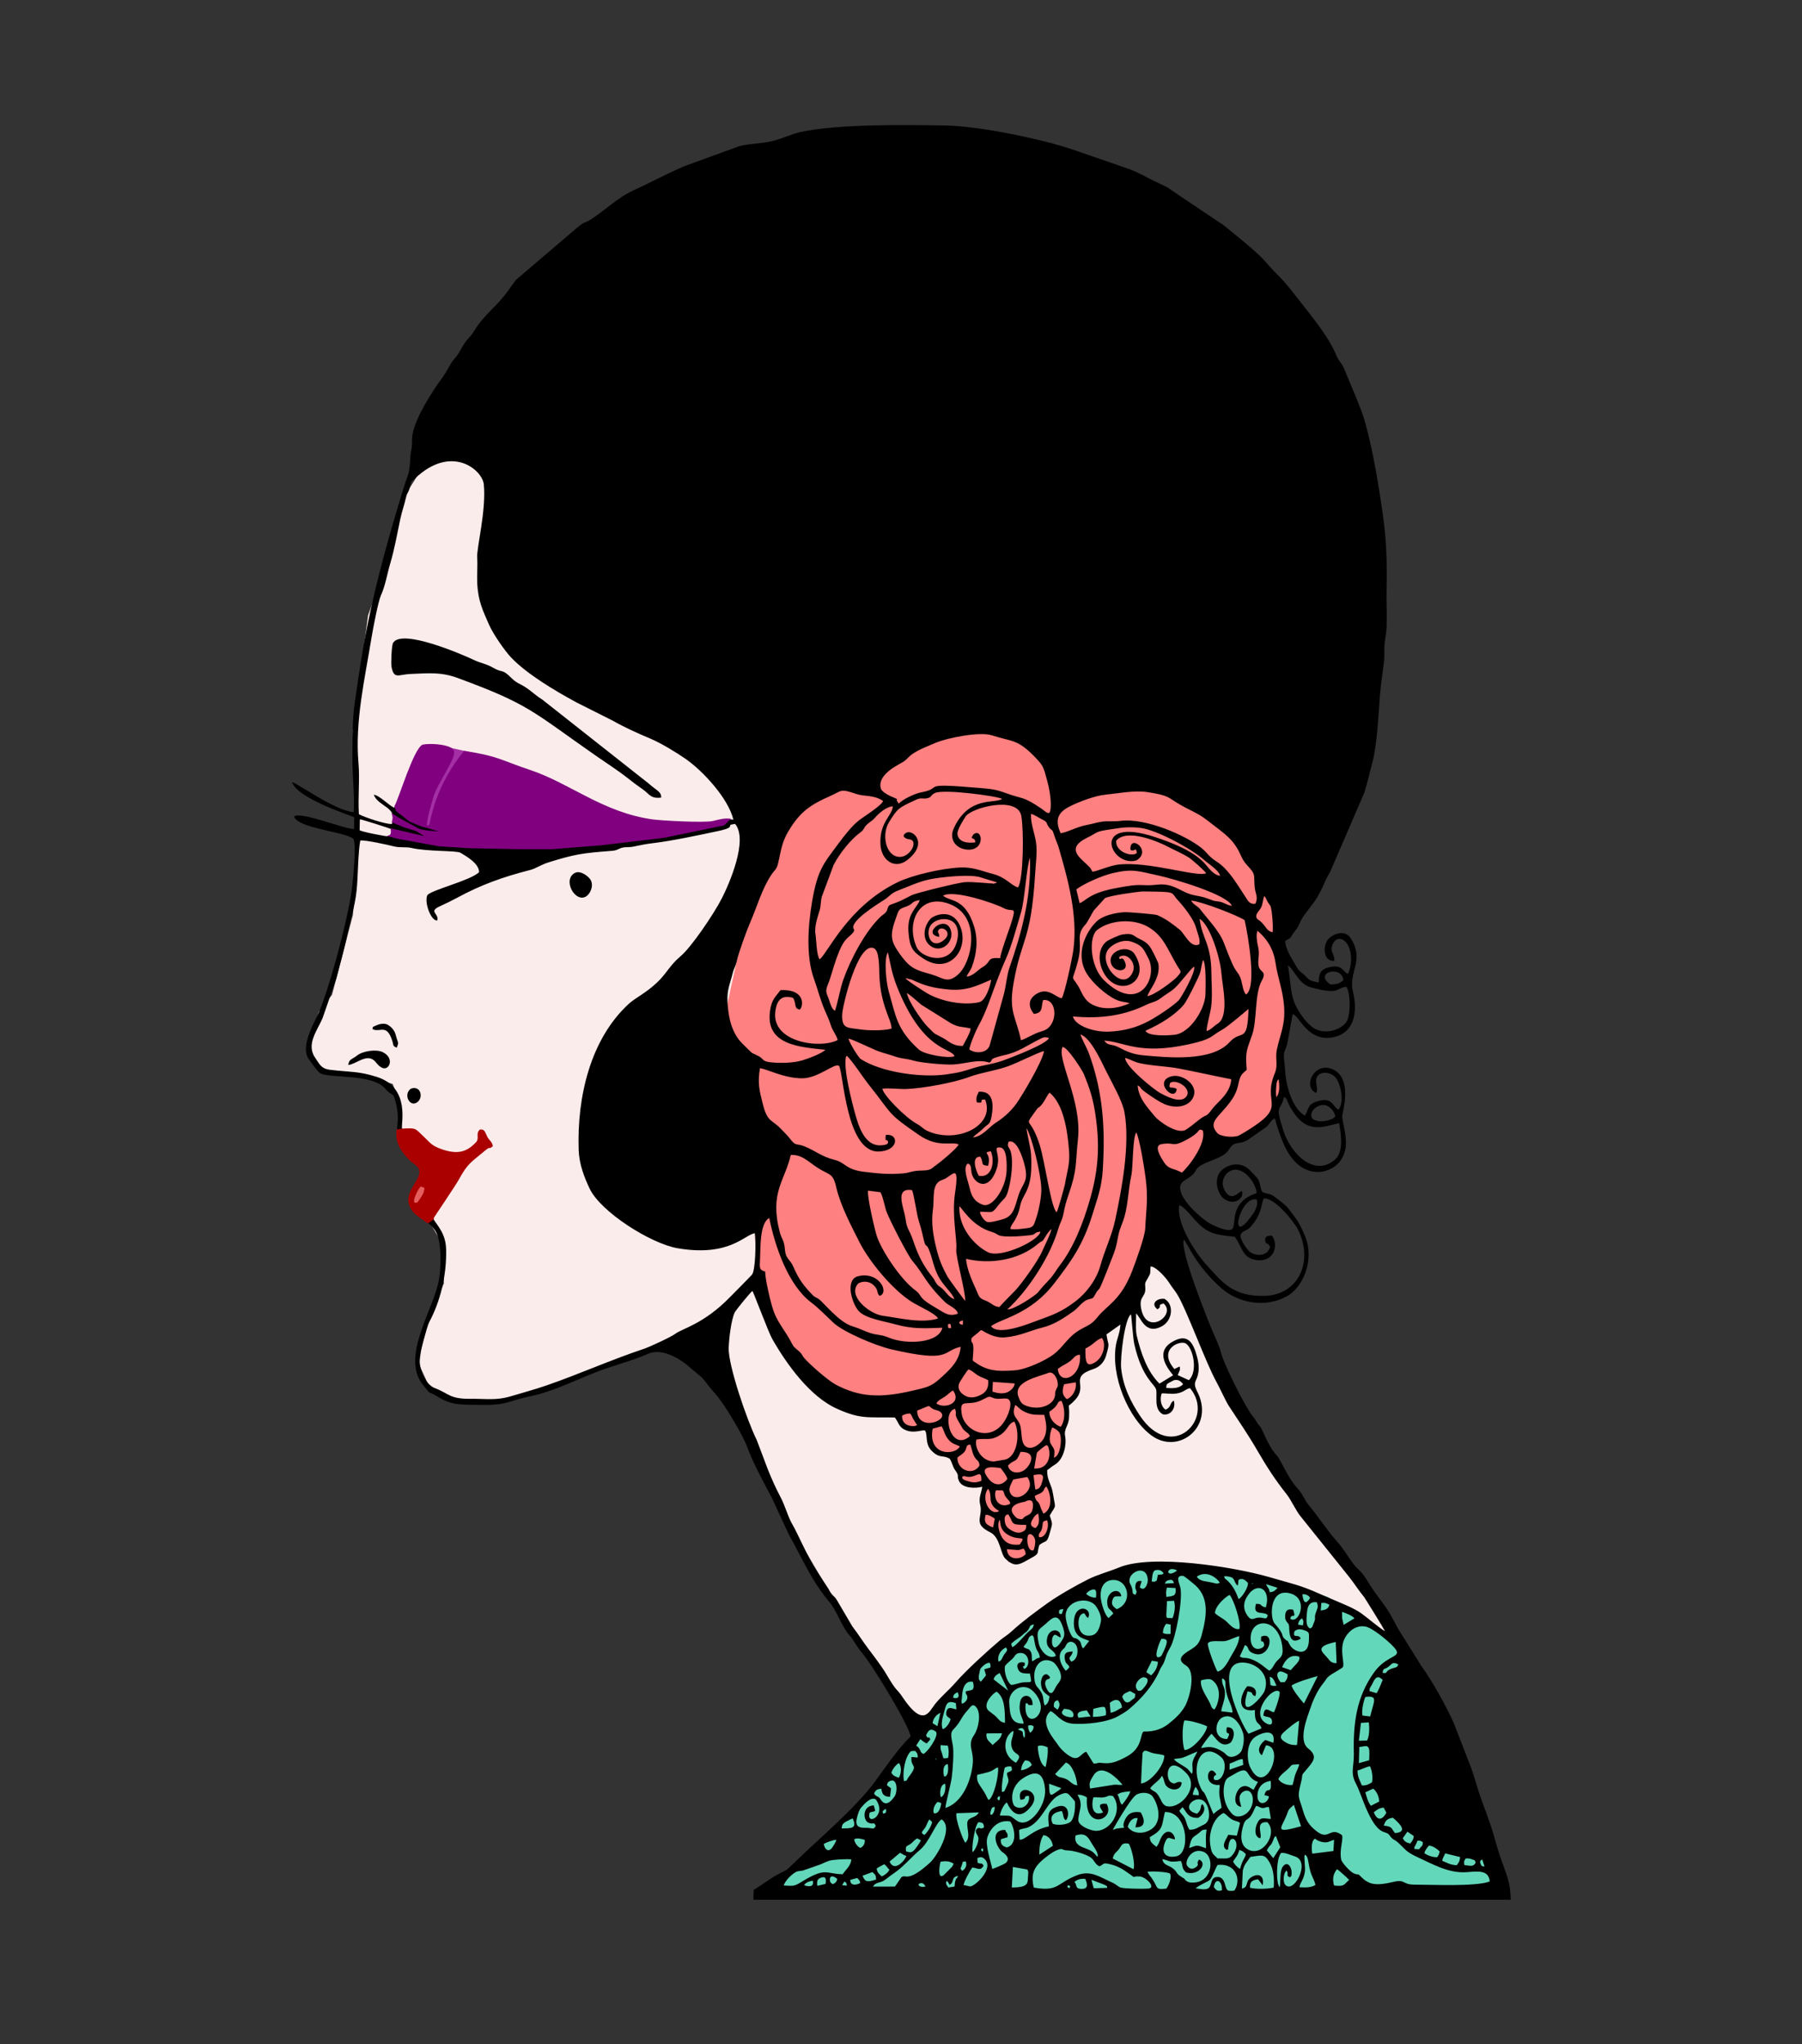 <?xml version="1.0" encoding="UTF-8" standalone="no"?>
<!-- Generator: Adobe Illustrator 16.0.0, SVG Export Plug-In . SVG Version: 6.00 Build 0)  -->

<svg
   xmlns:dc="http://purl.org/dc/elements/1.1/"
   xmlns:cc="http://creativecommons.org/ns#"
   xmlns:rdf="http://www.w3.org/1999/02/22-rdf-syntax-ns#"
   xmlns:svg="http://www.w3.org/2000/svg"
   xmlns="http://www.w3.org/2000/svg"
   xmlns:sodipodi="http://sodipodi.sourceforge.net/DTD/sodipodi-0.dtd"
   xmlns:inkscape="http://www.inkscape.org/namespaces/inkscape"
   version="1.1"
   id="Layer_1"
   x="0px"
   y="0px"
   width="425px"
   height="482px"
   viewBox="0 0 425 482"
   enable-background="new 0 0 425 482"
   xml:space="preserve"
   inkscape:version="0.91 r13725"
   sodipodi:docname="agua-de-colonia-carmela-colour.svg"><rect x="0" y="0" width="425" height="482" fill="#333333" stroke="none"/><defs
     id="defs275211" /><sodipodi:namedview
     pagecolor="#ffffff"
     bordercolor="#666666"
     borderopacity="1"
     objecttolerance="10"
     gridtolerance="10"
     guidetolerance="10"
     inkscape:pageopacity="0"
     inkscape:pageshadow="2"
     inkscape:window-width="1916"
     inkscape:window-height="1035"
     id="namedview275209"
     showgrid="false"
     inkscape:zoom="1.5585519"
     inkscape:cx="102.73948"
     inkscape:cy="214.39434"
     inkscape:window-x="4"
     inkscape:window-y="1"
     inkscape:window-maximized="1"
     inkscape:current-layer="Layer_1" /><g
     id="g275779"><path
       inkscape:connector-curvature="0"
       id="path275769"
       d="m 103.356,104.371 -7.606,12.081 -4.027,15.213 -4.922,13.423 -2.237,17.002 -1.342,10.291 0.895,13.87 0.447,14.765 -1.342,14.765 -4.922,18.792 -3.132,4.027 -2.685,8.949 3.132,4.474 3.132,0.447 9.843,1.79 4.027,1.342 1.79,4.474 0.447,7.159 8.054,10.291 -1.79,10.291 3.132,5.369 0.447,9.396 -4.922,11.633 -0.895,7.606 2.685,5.817 8.501,3.132 10.291,-0.447 24.161,-8.501 14.765,-4.922 6.711,1.342 17.45,36.242 17.45,29.978 16.107,23.266 -11.186,24.608 1.79,14.318 146.756,-0.447 -4.922,-16.107 -20.134,-46.085 -17.45,-22.371 -21.924,-33.557 -11.633,-28.635 -34.899,-130.201 -29.083,-75.615 z"
       style="fill:#faecea;fill-rule:evenodd;stroke:none;stroke-width:1px;stroke-linecap:butt;stroke-linejoin:miter;stroke-opacity:1;fill-opacity:1" /><path
       inkscape:connector-curvature="0"
       id="path275775"
       d="m 216.107,147.772 -37.136,55.034 -15.66,71.588 15.66,9.843 -0.895,7.159 0.447,8.949 0,4.922 12.975,19.239 16.107,8.054 3.619,0.009 0.972,3.109 0.777,1.166 5.83,0 0.389,3.303 0.583,1.943 4.469,0.972 0.583,0.389 0,1.36 1.36,1.555 0,0.972 0.194,1.749 1.749,0.777 2.915,0.194 0.972,-0.194 0.583,1.166 -0.777,1.555 0,2.138 -0.194,4.858 1.36,1.166 0.972,0.389 0.583,0 1.555,3.303 1.749,3.886 2.915,0.194 3.498,-2.526 0.583,-2.526 1.36,-0.194 0.777,-0.389 0.583,-3.692 -0.583,-1.555 1.555,-1.749 -0.389,-2.138 -1.166,-3.303 -0.194,-2.138 -0.583,-2.526 3.498,-1.555 0.777,-3.886 -0.389,-2.526 1.749,-3.303 -0.194,-3.886 2.526,-1.555 0.389,-2.332 -0.389,-1.943 2.332,-2.72 3.498,-0.777 0.972,-2.526 0.194,-3.109 -0.972,-2.915 13.408,-20.792 3.692,-13.408 4.081,-3.109 6.801,-5.635 7.384,-2.915 4.275,-4.081 0.972,-0.972 1.943,-4.469 -0.972,-5.83 0,-4.858 2.72,-8.55 -3.109,-14.963 1.36,-9.522 -0.972,-22.152 -52.855,-23.901 z"
       style="fill:#ff8080;fill-rule:evenodd;stroke:none;stroke-width:1px;stroke-linecap:butt;stroke-linejoin:miter;stroke-opacity:1" /><path
       inkscape:connector-curvature="0"
       id="path275777"
       d="m 262.914,370.849 -21.958,12.825 -18.266,16.711 -10.882,14.185 -6.801,8.939 -9.133,9.133 -11.271,9.327 -4.275,4.858 159.925,-0.194 13.408,-0.583 -3.692,-14.768 -18.46,-41.584 -9.716,-7.967 -8.744,-5.247 -16.711,-4.858 -24.484,-3.109 z"
       style="fill:#63d7ba;fill-rule:evenodd;stroke:none;stroke-width:1px;stroke-linecap:butt;stroke-linejoin:miter;stroke-opacity:1;fill-opacity:1" /><path
       id="path275207"
       d="M286.276,444.941c0.376-2.444,2.104-1.446,1.904,0.799  C286.818,446.001,286.866,445.585,286.276,444.941L286.276,444.941z M95.206,115.012c-3.336,10.829-6.466,21.946-8.675,33.083  c-1.296,6.531-1.856,10.871-2.833,17.335c-0.63,4.168-0.528,8.515-0.585,12.871c-0.056,4.214,0.547,9.193,0.317,13.214  c-4.645-0.47-13.059-6.746-14.575-7.121c1.3,3.971,14.35,8.039,14.688,8.306l-0.031,2.77c-2.463-0.004-12.193-4.09-14.133-3.008  c0.568,2.855,12.294,3.666,13.979,5.353c0.747,1.213-0.12,10.03-0.392,12.017c-0.983,7.192-5.551,24.411-8.235,29.9  c-1.095,2.238-3.698,7.052-2.051,9.751c0.509,0.834,2.343,3.33,2.894,3.605c2.464,1.233,12.297,0.029,15.313,3.636  c1.771,2.116,1.744,0.224,2.598,3.871c1.362,5.825-2.129,7.418,3.208,12.878c0.538,0.55,1.18,0.856,1.709,1.396  c2.418,2.473-2.75,5.416-1.868,8.874c0.824,3.228,4.363,3.574,6.171,6.519c1.485,2.42,1.353,8.335,0.833,11.407  c-1.193,7.057-9.136,18.22-3.773,24.893c2.255,2.807,0.85,1.129,3.47,2.766c3.554,2.221,6.049,1.844,10.836,1.921  c5.532,0.089,6.15-1.04,10.608-1.938c6.737-1.358,12.342-4.685,18.659-6.773c3.131-1.035,6.675-2.055,9.449-3.312  c3.224-1.46,7.367,1.056,9.271,2.643l3.521,2.964c0.938,1.038,1.821,2.408,2.801,3.434c2.07,2.167,5.955,8.641,7.389,11.811  c0.658,1.455,1.116,2.886,1.83,4.413c1.27,2.715,3.016,6.04,4.389,8.565l4.026,8.691c3.033,5.381,5.466,11.155,9.554,15.925  c1.843,2.15,3.017,6.037,4.881,8.042c0.911,0.979,1.585,2.541,2.69,3.79c2.435,2.753,11.332,17.409,11.626,19.919  c-2.958,2.947-5.542,6.701-8.199,10.386c-4.502,6.244-13.057,13.423-18.62,18.808c-3.603,3.487-1.607,1.648-5.471,3.9  c-0.893,0.521-4.402,3.032-4.692,3.046c-0.144,1.704-0.056,1.442-0.06,2.384h178.574c-0.041-4.028-0.955-5.844-2.23-9.44  c-0.607-1.715-1.182-3.731-1.684-5.515c-1.076-3.817-2.488-7.014-3.685-10.713c-0.6-1.852-1.055-3.591-1.737-5.465l-4.023-10.386  c-1.889-4.265-5.193-10.155-7.72-13.625l-5.452-8.723c-2.698-5.056-2.308-4.262-5.611-8.78c-0.858-1.174-2.017-3.275-2.881-4.325  c-0.614-0.748-1.182-1.122-1.765-1.837c-1.405-1.722-2.52-3.897-4.507-6.059c-1.452-1.58-4.475-5.965-6.279-8.116  c-1.136-1.354-1.395-2.655-2.808-4.141c-1.61-1.691-2.936-4.543-4.123-6.683c-0.492-0.887-0.945-1.191-1.559-2.056  c-0.883-1.243-1.789-3.179-2.468-4.714c-0.618-1.397-0.728-0.938-1.429-2.174c-0.559-0.985-0.806-1.106-1.394-1.966  c-1.694-2.475-6.283-11.46-7.042-14.545c-0.334-1.356-1.331-3.393-2.001-4.98c-1.039-2.461-7.737-19.084-6.676-21.378  c0.518,0.587,1.46,2.397,1.987,3.271c1.8,2.978,4.289,5.923,6.917,8.201c3.782,3.277,10.016,4.796,15.442,1.822  c3.644-1.997,6.618-8.505,4.192-14.247c-1.448-3.429-2.052-3.963-3.906-6.421c-0.587-0.779-1.787-1.651-2.679-2.356  c-1.831-1.445-1.634-0.728-3.49-1.574c-0.637-1.225-0.36-2.328-1.232-3.309c-0.585-0.658-1.65-1.816-2.125-2.199  c-2.018-1.628-4.811-0.991-6.359,0.573c-1.613,1.631-1.033,4.934,0.429,6.323c2.211,2.104,5.243,0.317,4.493-1.563  c-0.818,0.188-2.441,2.665-4.026-0.115c-0.968-1.698-0.354-3.471,0.836-4.344c3.034-2.228,6.553,2.391,6.674,4.94  c-6.58,2.157-4.646,7.263-5.753,8.45c-0.925,0.901-4.723-0.941-5.521-1.442c-2.144-1.344-7.021-5.73-6.762-8.458  c0.18-1.898,2.636-1.739,3.72-3.953c0.918-1.874,5.538-2.424,7.276-4.229c0.561-0.582,1.04-1.701,1.831-1.97  c1.171-0.397,1.543-0.136,3.006-0.871l4.524-3.155c0.771-0.64,1.014-1.63,1.975-1.993c1.395,4.855,2.936,9.267,6.262,11.459  c4.135,2.726,9.685,0.514,10.419-4.52c0.431-2.957-0.984-6.747-0.77-7.696c0.69-3.048,1.671-8.522-1.768-10.566  c-4.485-2.665-7.883,3.774-4.394,5.324c0.732-1.169-0.77-2.988,0.544-4.22c1.048-0.981,2.842-0.492,3.708,0.246  c1.456,1.24,2.519,5.896,1.028,7.929c-1.404-0.643-1.337-2.968-4.642-2.095c-2.775,0.733-2.26,1.751-3.278,3.483  c-2.774-1.474-4.467-6.52-4.696-10.823c-0.059-1.118-0.337-2.619-0.263-3.584c0.087-1.143,0.604-1.376,0.845-2.938  c0.071-0.459,1.193-6.498,1.198-6.509c1.48-0.11,3.423,6.811,9.857,5.312c4.479-1.044,5.628-5.569,4.355-10.78  c-1.117-4.573,2.907-7.289-0.589-12.606c-1.408-2.141-4.527-0.778-5.439,0.614c-1.135,1.732-0.764,5.099,1.662,4.803  c0.128-1.631-1.247-2.059-0.354-3.981c0.688-1.482,2-1.471,2.951-0.513c1.655,1.667,1.68,5.402,0.601,7.599  c-1.291-0.605-1.317-2.352-4.522-1.559c-1.828,0.452-2.438,1.483-2.348,3.6c-1.942-0.498-1.955-0.272-3.082-1.481  c-0.739-0.792-1.567-1.132-2.135-2.186c-0.872-1.622-2.664-3.99-2.696-6.18c1.742-0.831,1.135-0.868,2.248-2.256  c1.277-1.591,0.774-1.4,1.658-2.909c0.883-1.51,2.73-3.535,3.69-5.193c0.521-0.9,1.114-2.04,1.53-3.034  c0.587-1.406,0.799-1.664,1.459-2.854l8.029-18.612c0.777-2.388,1.199-4.484,1.888-7.003c1.162-4.253,1.473-11.242,1.828-15.954  c0.204-2.704,0.647-5.368,0.957-7.875c0.183-1.476-0.001-2.959,0.151-4.441c0.14-1.364,0.424-2.437,0.472-3.875  c0.097-2.917-0.075-5.912-0.015-8.889c0.123-6.027,0.018-11.153-0.793-16.979c-1.022-7.346-2.339-15.418-4.267-22.41  c-0.944-3.424-3.595-9.239-5.007-12.749c-0.502-1.247-1.164-1.533-1.702-2.851c-1.92-4.7-6.038-9.526-8.885-13.201  c-5.055-6.527-4.268-4.836-8.291-9.467c-1.654-1.905-7.112-6.245-9.54-8.219l-10.638-7.134c-3.762-2.508-1.342-1.157-5.645-3.232  c-2.147-1.036-3.412-1.886-6.017-2.865l-13.196-4.56c-7.03-2.414-21.816-5.533-29.981-5.68c-9.655-0.174-25.33-0.386-34.204,1.52  c-2.126,0.457-4.361,1.583-6.688,2.145c-2.451,0.591-5.262,0.581-7.712,1.171l-12.998,4.732c-4.613,1.986-7.909,3.837-12.051,5.722  c-4.028,1.833-6.771,4.895-10.591,7.167c-0.774,0.46-0.965,0.35-1.608,0.782c-0.255,0.172-0.788,0.647-1.222,0.958l-14.364,12.26  c-0.711,0.97-1.189,1.665-1.801,2.523c-2.67,3.743-5.706,5.604-8.118,9.641c-0.631,1.057-1.368,1.617-2.024,2.543  c-0.535,0.756-1.137,1.962-1.621,2.7c-0.737,1.124-1.084,1.138-1.923,2.636c-1.987,3.55-1.858,2.839-3.507,5.373  c-1.979,3.041-5.54,8.683-5.458,12.432c0.046,2.119-0.279,2.161-0.376,3.827C96.537,112.137,96.291,111.49,95.206,115.012  L95.206,115.012z M87.625,150.346c0.35-2.156,1.59-8.611,2.225-9.991c1.026-2.235,1.454-5.006,2.171-7.437  c1.064-3.611,1.588-6.733,2.393-10.563c0.344-1.636,0.936-3.27,1.365-5.149c0.284-1.239,0.532-0.844,0.904-2.417  c0.358-1.511,0.354-1.168,1.163-1.94c8.631-8.236,15.926-2.07,16.26,1.378c0.598,6.168-1.72,14.957-1.564,17.23  c0.134,1.962-0.077,3.893,0.015,6.013c0.185,4.289,1.345,6.509,2.784,9.832c0.958,2.212,3.779,6.247,5.216,7.747  c3.771,3.936,10.353,7.834,15.368,10.556l8.626,4.338c2.741,1.566,5.782,2.925,8.759,4.183c2.742,1.159,6.185,3.297,8.253,4.714  c4.099,2.809,10.199,9.339,11.408,14.439c-1.921-0.367-3.168,0.059-4.776,0.443c-2.049,0.49-12.378-0.088-14.414-0.38  c-11.686-1.677-19.456-8.521-28.71-11.619c-7.489-2.506-7.369-3.23-15.529-4.519c-2.957,3.498-5.7,8.426-7.06,12.996  c-0.256,0.861-0.482,1.695-0.716,2.629c-0.295,1.181-0.15,1.915-1.104,2.072c-0.509-0.691,0.938-5.34,1.297-6.65  c1.062-3.873,5.774-9.69,4.885-11.327c-0.666-1.226-5.29-1.587-7.151-1.202c-2.213,1.234-5.744,13.604-6.712,14.741  c-1.395-0.627-3.408-2.886-4.811-3.075c0.904,2.761,5.92,2.997,4.232,6.894c-1.228,0.157-6.599-1.622-7.757-2.298  c-0.248-3.878,0.23-8.288-0.093-11.977C83.678,170.017,86.056,160.019,87.625,150.346L87.625,150.346z M251.709,444.941  c0.261-0.556-0.041-0.518,0.716-0.239C252.167,445.143,252.61,445.451,251.709,444.941L251.709,444.941z M257.407,443.227  l3.137,1.201c0.815,0.527,0.424,0.121,0.604,0.711l-2.814,0.087c-1.181-0.162,0.723,0.235-0.418-0.093L257.407,443.227  L257.407,443.227z M216.654,444.222c0.89-0.489,1.251-0.019,1.647,0.563c-0.288,0.068-0.556,0.18-0.944,0.101  C216.414,444.691,216.729,444.304,216.654,444.222L216.654,444.222z M199.173,443.647c0.437,0.314,0.507,0.239,0.532,0.969  l-1.05-0.1C198.847,443.961,199,443.921,199.173,443.647L199.173,443.647z M189.625,444.462c0.617-0.688,1.143-0.858,2.08-1.016  c0,0.225,0.505,1.723-1.717,1.179L189.625,444.462L189.625,444.462z M253.396,443.741c0.595-0.538,1.401-0.829,2.571-0.728  c0.421,1.051,0.847,2.326-0.744,2.362C253.381,445.418,254.134,444.418,253.396,443.741L253.396,443.741z M238.639,445.04  l0.249-4.833l3.411,0.601c0.356,0.677,0.194,0.754,0.144,1.74C242.371,443.962,242.637,445.058,238.639,445.04L238.639,445.04z   M200.526,443.262l1.642-0.46c0.431,0.489,0.577,0.448,0.734,1.18C201.974,444.524,200.519,444.705,200.526,443.262L200.526,443.262  z M192.759,444.657c-0.136-1.077-0.03-1.568,0.801-1.896c1.229-0.486,1.328,0.301,1.149,1.443L192.759,444.657L192.759,444.657z   M314.631,444.574c-0.483-1.75-0.067-2.871,0.688-3.832c0.447,0.195,2.451,2.068,2.879,2.52  C316.922,444.32,317.231,444.885,314.631,444.574L314.631,444.574z M196.422,444.271c-0.325-0.226-0.525-0.306-0.642-0.617  c-0.048-0.127-0.085-0.481-0.066-0.607c0.169-1.14,1.266-0.433,1.769-0.024C197.294,443.745,197.113,443.922,196.422,444.271  L196.422,444.271z M225.123,444.821l-1.452,0.237c-0.417-0.669-0.774-0.864-0.368-1.585c0.546,0.475,0.305,0.479,0.682,0.931  c1.21-0.688,0.207-1.751,1.969-2.098c-0.403,1.071-0.261,0.083-0.604,1.07C225.135,443.998,225.246,444.302,225.123,444.821  L225.123,444.821z M203.416,442.273l2.34-0.862c0.754,0.75,0.786,0.579,0.872,1.756C204.23,443.953,204,443.563,203.416,442.273  L203.416,442.273z M281.976,445.246c1.219,0.158,2.862,0.592,3.378-0.432c0.523-1.04,0.317-2.088,1.584-2.232  c1.279-0.146,1.713,0.811,1.982,1.744c0.433,1.501,0.472,1.644,2.194,1.462c1.648-2.299,0.599-6.556-3.952-6.055  c-0.527,0.819-1.292,2.966-1.77,3.47C284.891,443.731,283.086,444.301,281.976,445.246L281.976,445.246z M292.902,445.313  l0.211-4.271c0.389-1.646,1.102-2.085,1.77-3.205c2.785-0.389,3.365-0.762,4.54,1.294c0.91,1.591,1.155,3.703,0.98,5.946  c-1.625,0.339-3.981,0.4-5.59,0.043c-0.063-1.55,0.586-1.791,1.897-2.015l1.091,1.407c0.43-2.044-0.777-2.971-2.512-1.996  C293.456,443.548,294.683,444.921,292.902,445.313L292.902,445.313z M270.621,441.395c0.627-0.284,4.498-0.046,5.313,0.342  c0.518,0.984-0.338,2.925-0.861,3.584c-3.104,0.282-1.491-0.162-4.024-3.25L270.621,441.395L270.621,441.395z M243.812,445.072  c-0.598-2.63-0.218-4.086,1.128-5.608c0.704-0.797,2.957-2.658,4.268-3.191c1.689-0.687,0.952,0.007,2.653,0.038  c1.363,0.025,4.613,0.936,5.601,1.836c0.691,0.63,0.804,1.41,1.842,1.913c1.246-0.534,0.599-0.953,2.49-0.507  c1.85,0.437,2.958,1.146,4.506,2.236c1.979,1.395,0.299,0.474,2.511,0.663c1.524,0.13,3.95,2.671,2.025,2.855  c-0.988,0.095-5.856,0.035-6.611-0.261c-0.499-0.196-1.002-0.78-2.098-1.249c-2.581-1.105-4.819-2.902-8.026-1.672  C249.095,444.048,249.755,446.102,243.812,445.072L243.812,445.072z M206.764,440.569c0.566-0.381,1.245-0.729,1.787-1.003  c0.556,0.42,0.671,0.765,1.217,1.295c-0.32,0.685-1.124,1.297-1.825,1.578C207.446,441.878,206.886,441.654,206.764,440.569  L206.764,440.569z M226.902,441.133c-0.485-0.712-0.4-0.35-0.081-1.271c0.503-1.449-0.044-0.66,0.942-0.989  C228.132,439.757,227.752,440.695,226.902,441.133L226.902,441.133z M221.847,438.96c1.292-0.202,2.069-0.143,3.063,0.462  c-0.139,0.418-0.143,0.399-0.372,0.752l-1.944,1.942C221.087,443.32,221.522,439.979,221.847,438.96L221.847,438.96z   M345.37,439.754c-0.142-0.815-0.086-0.952,0.332-1.565c0.606,0.002,0.898,0.004,1.508,0.229c0.865,0.32,0.532,0.058,0.818,0.764  C347.521,440.28,346.649,439.884,345.37,439.754L345.37,439.754z M301.782,444.998c-0.882-1.093-0.807-6.751,0.364-8.093  c0.986-0.14,2.158,0.484,3.264,0.822c3.85,1.177-0.336,9.113-2.353,6.606c-0.426-0.529-0.484-2.618,0.405-3.3  c0.599,1.229-0.301,1.034,0.72,1.611c0.441-0.402,0.379-0.024,0.444-1.063c0.071-1.126-0.859-2.9-1.985-1.579  C301.681,441.13,302.128,444.195,301.782,444.998L301.782,444.998z M349.599,438.457l0.526,1.643  c-0.619-0.086-0.695-0.021-0.933-0.623C348.886,438.7,349.286,438.64,349.599,438.457L349.599,438.457z M230.522,438.103  c0.68-0.261,1.056-0.313,1.603,0.153c2.488,2.123-1.919,6.351-3.287,6.544l-1.577-0.338c0.176-1.038,1.432-3.229,2.042-4.116  c1.161,0.032,1.908,0.966,2.675-0.444c-0.554-0.882-0.461-0.244-1.413-0.687L230.522,438.103L230.522,438.103z M198.745,441.925  c-4.199-0.079-3.866-1.816-10.054,2.005c-1.472,0.909-1.871,0.726-3.858,0.648c0.317-1.08,1.725-2.435,2.504-2.96  c0.766-0.516,0.896-0.365,2.051-0.574l4.117-1.437c0.563-0.271,1.52-0.685,2.004-0.851c0.88-0.3,4.211-0.464,5.252-0.337  C200.747,439.914,199.371,440.925,198.745,441.925L198.745,441.925z M340.837,437.002l3.517,0.866c-0.055,1-0.344,1.382-0.812,1.941  c-1.663-0.127-2.194-0.589-3.393-1.054C340.313,437.831,340.504,437.946,340.837,437.002L340.837,437.002z M280.056,440.006  c0.487,0.695,1.219,0.812,1.948,0.292c1.134-0.807-0.107-0.762,0.818-1.851c2.034,0.95-0.069,3.907-3.095,3.047  c-1.113-1.013-0.645-1.541-1.226-2.701c-3.035,0.357-2.25,0.048-4.374-0.457c0.289,1.479,1.306,1.359,2.379,2.123  c1.213,0.864,0.815,1.308,2.042,2.026c1.313,0.769,0.585,0.5,1.202,0.97c0.563,0.429,1.069,0.471,1.873,0.429  c4.413-0.236,4.865-6.142,2.255-7.233C280.985,435.439,279.19,439.124,280.056,440.006L280.056,440.006z M262.452,438.222  c0.171-1.175,0.876-1.475,1.41-2.16c0.717-0.918,0.624-1.654,2.356-1.353c0.606,0.942,1.569,4.57,1.125,6.034L262.452,438.222  L262.452,438.222z M307.741,437.324c0.842,0.32,0.709,1.506,1.208,3.564c0.36,1.483,1.058,2.367,1.297,3.573  c-1.158,0.632-2.261,0.615-3.773,0.527c0.217-1.329,0.904-1.515,1.258-3.48C307.95,440.285,307.449,437.939,307.741,437.324  L307.741,437.324z M209.806,438.941l2.457-2.078c0.699,0.338,0.626,0.421,1.49,0.772  C213.575,438.447,210.978,441.633,209.806,438.941L209.806,438.941z M292.466,440.679c-0.632-0.357-1.354-1.119-1.644-1.737  c0.593-1.052,1.048-1.184,1.468-2.745c0.905,0.27,0.973,0.438,1.538,0.975C293.625,438.27,293.088,438.265,292.466,440.679  L292.466,440.679z M337.063,435.149c0.91,0.146,1.829,0.731,2.483,1.393c-0.125,0.731-0.312,0.976-0.599,1.365  c-1.152,0.026-2.312-0.463-3.005-0.931C336.035,436.339,336.632,435.566,337.063,435.149L337.063,435.149z M231.702,435.728  l0.182,0.364c-0.033,0.459-0.09,0.374-0.182,0.531C231.333,436.019,231.17,436.408,231.702,435.728L231.702,435.728z   M314.492,436.445l-4.982,0.628c-0.21-0.944-0.21-2.741,0.317-3.271c0.561-0.621,0.173,0.087,1.887,0.495  c1.448,0.345,1.769-0.16,2.923-0.49L314.492,436.445L314.492,436.445z M300.299,438.128l-1.52-1.826  c0.953-1.766,0.823-0.696,1.526-2.458c0.106-0.27,0.083-0.305,0.223-0.521c0.341-0.53-0.156-0.015,0.395-0.409l1.032,2.652  L300.299,438.128L300.299,438.128z M334.706,436.03l-1.127-0.063c-0.006-0.845,0.006-0.056,0.722-1.946  c0.717-0.055,0.854,0.052,1.273,0.361C335.541,435.474,335.266,435.154,334.706,436.03L334.706,436.03z M245.115,437.306  c-0.013-1.615,0.179-3.4,0.987-4.604c1.152,0.114,2.032,1.2,2.221,2.515L245.115,437.306L245.115,437.306z M213.697,436.527  c-0.22-1.442,0.185-1.136,1.093-1.781c0.611-0.435,0.82-0.936,1.553-1.267l0.857,0.45c-0.184,0.431-0.976,1.58-1.281,1.954  C215.24,436.716,214.874,436.95,213.697,436.527L213.697,436.527z M201.46,433.661c0.729-0.338,1.617-0.113,2.491,0.152  c0.109,0.906-0.384,1.633-1.049,1.906C202.275,435.4,201.565,434.614,201.46,433.661L201.46,433.661z M194.29,434.777  c0.455-0.297,2.23-0.974,2.946-0.969c-0.032,0.418-0.879,1.835-1.202,2.124C195.117,436.755,194.427,435.781,194.29,434.777  L194.29,434.777z M253.66,432.804c2.141-0.751,2.906,0.201,3.679,1.622c0.39,0.717,1.921,2.553,1.483,3.398  c-0.967-1.035-0.918-1.302-3.05-2.091C254.457,435.246,253.316,434.607,253.66,432.804L253.66,432.804z M332.594,434.678  c-0.942-0.207-1.4-0.525-1.749-1.256l1.089-1.532l1.494,1.015C333.357,433.89,332.998,434.129,332.594,434.678L332.594,434.678z   M211.063,444.826l-5.161,0.006c0.506-1,1.593-0.854,2.483-1.37c0.683-0.396,1.468-1.134,2.362-1.718  c2.212-1.443,4.076-3.77,6.209-5.553c2.313-1.931,3.799-6.578,5.146-7.191c2.993,2.086-1.37,8.93-2.694,10.131  c-5.533,5.021-5.736,2.616-6.824,3.507C212.548,442.667,211.358,444.489,211.063,444.826L211.063,444.826z M284.441,435.8  c-2.233-0.769-1.854-0.84-3.993-0.048c0.634-3.044,0.965-2.368,2.464-3.674c0.675-0.587,0.563-0.634,1.665-0.698  C284.243,433.661,284.479,433.831,284.441,435.8L284.441,435.8z M272.742,435.463c-0.816-0.697-1.507-0.973-1.568-2.281  c3.266-1.885,2.726-2.428,3.564-5.924c5.394-0.215,6.114,9.646,2.769,10.418c-2.168,0.5-3.848-0.433-2.765-3.206  c0.674-1.726,0.974-0.98,2.372-0.757c-0.077-1.683-2.155-3.118-3.502,0.094C273.347,434.439,273.255,434.893,272.742,435.463  L272.742,435.463z M234.023,440.662c-0.386-1.913-1.738-5.673-1.13-7.503c0.694-2.085,2.592-4.221,5.396-3.657  c1.091,1.653,1.664,5.472-0.827,6.1c-0.986-0.281-1.571-0.717-1.398-1.94l1.554-0.465c0.104-1.222-0.184-0.721-0.561-1.739  c-3.728,0.038-2.042,4.113-0.693,5.211c0.007,0.006,2.384,1.397,0.769,2.646C236.843,439.538,234.432,440.604,234.023,440.662  L234.023,440.662z M229.379,436.711c-0.25-0.981,0.456-6.097,1.363-7.047c0.983,0.011,1.339,0.259,1.316,1.234  c-1.03,0.604-0.995-0.272-1.633,0.309c-0.742,0.676,0.177,1.431,0.307,2.017C230.95,434.213,229.981,436.332,229.379,436.711  L229.379,436.711z M198.505,431.127c0.111-0.846,0.138-1.073,0.995-1.58c0.297-0.176,1.389-0.723,1.596-0.8  C202.27,431.274,200.649,431.066,198.505,431.127L198.505,431.127z M305.154,425.549l1.697,5.055  c-6.804,1.933-4.519,0.409-3.309-2.849C303.946,426.667,303.805,426.744,305.154,425.549L305.154,425.549z M328.528,428.609  c1.129,0.993,3.935,3.346,0.474,3.615c-0.939-1.18-0.55-1.532-2.655-1.781c0.026-0.082,0.071-0.28,0.093-0.24  C326.55,430.41,326.429,428.805,328.528,428.609L328.528,428.609z M291.71,432.827l-2.021-0.208  c-0.404,0.992-1.87,2.646-0.387,3.563c0.678-0.347,0.159,0.249,0.535-1.502c0.53-2.474,2.939-0.384,1.127,2.322  c-1.027,1.534-1.599,1.166-3.821,1.187c-0.724-0.832-1.213-0.822-1.539-2.259c-0.277-1.225-0.352-2.438-0.122-3.676  c0.424-2.288,1.558-4.075,3.101-4.77c0.635,0.302,1.011,0.88,1.712,1.353c1.04,0.7,1.463,0.431,2.177,0.984L291.71,432.827  L291.71,432.827z M218.022,432.657c-1.02-0.492-0.518-0.784,0.072-1.564c0.502-0.663,0.628-1.543,1.128-2.098l0.625,0.629  C219.674,430.63,218.586,432.237,218.022,432.657L218.022,432.657z M297.223,433.451c0.572-0.983-1.347-4.029,1.681-3.796  c2.645,2.687-1.328,8.668-4.873,6.245c-1.579-1.08-1.489-3.382-0.737-5.708c0.436-1.349,1.048-1.105,1.644-1.916  c0.604-0.823,0.852-1.676,1.306-2.474c0.896,0.181,0.847,0.45,1.498,0.497c0.764,0.054,0.612-0.283,1.532-0.214l0.453,2.786  c-1.733-0.064-2.42-0.561-3.184,0.97C295.922,431.082,295.772,433.135,297.223,433.451L297.223,433.451z M227.661,434.511  c-0.581-0.743-2.409-5.654-2.082-6.972l5.276-0.197c-0.837,1.592-2.747,0.897-2.737,2.694  C228.127,431.665,228.919,433.325,227.661,434.511L227.661,434.511z M326.337,426.211l0.634,1.199  c-0.58,1.145-1.911,2.541-2.965-0.099C324.659,426.853,325.161,426.295,326.337,426.211L326.337,426.211z M208.233,427.636  c-0.001-0.578-0.241-0.414,0.151-0.766c0.752-0.673,0.609,0.001,0.61,0.002C209.016,427.38,208.923,427.543,208.233,427.636  L208.233,427.636z M262.46,431.415c0.008-0.051,4.174-7.446,5.553-8.243c1.075-0.621,2.711-0.595,3.564,0.135  c0.785,0.671,2.649,4.473,0.958,7.022c-1.281,1.932-4.932,2.651-6.553,0.452c0.233-1.151,1.125-2.325,2.35-2.072l-0.562,2.137  c2.722,0.149,2.107-2.176,1.252-3.521c-1.899-0.286-3.002,0.229-3.713,1.782c-1.135,2.479,1.202,1.595-1.814,2.03  C262.433,431.29,263.618,431.273,262.46,431.415L262.46,431.415z M233.948,427.892c-0.123-0.132-0.667,0.365-0.222-1.065  c0.224-0.721,0.326-0.651,0.854-0.816C234.623,426.903,234.401,427.43,233.948,427.892L233.948,427.892z M247.388,430.628  c-3.974,0.818-5.706,3.402-6.923,3.123l-0.11-2.248c0.92-0.463,1.426-0.311,2.19-0.664c3.42-1.583,4.526-6.47,7.47-7.673  c0.94-0.385,1.466-0.583,2.066-0.058c0.177,0.154,1.298,1.399,1.451,1.674c0.102,1.626-0.123,3.669-0.894,4.621  c-0.694,0.857-3.18,1.088-4.349,0.627c-0.942-1.947,0.394-2.752,2.138-3.017c0.53,0.987,0.169,1.684,0.954,2.185  c0.901-0.841,0.865-4.126-1.941-3.243C246.972,426.731,247.126,427.915,247.388,430.628L247.388,430.628z M220.302,427.569  c-0.03-0.068-0.084-0.239-0.09-0.205c-0.023,0.16-0.416-1.219,0.931-2.508l0.841,0.276  C221.969,425.602,221.626,427.752,220.302,427.569L220.302,427.569z M206.555,430.542c-0.577,0.852-0.451,0.578-1.718,0.461  c-1.229-0.113-3.363,0.367-2.756-2.255c0.222-0.96,0.553-2.04,1.137-2.684c0.637-0.702,2.19-2.502,3.341-1.781  c2.782,3.872-2.444,6.396-1.437,3.106c0.47-0.229,0.388-0.092,0.661-0.186c0.501-0.173,0.304,0.012,0.638-0.271l-0.34-1.239  c-2.777,0.079-2.558,3.555-1.244,4.094C206.123,430.313,206.033,429.39,206.555,430.542L206.555,430.542z M282.342,427.646  c-5.208-1.148,1.758-6.646,2.753-0.594c0.238,1.454-0.107,2.708-1.157,3.168c-1.362,0.598-2.011,1.293-3.438,1.19  c-0.651-1.135-0.49-1.24-0.945-2.388c-0.438-1.104-1.076-1.303-1.418-2.082l0.768-0.844c1.008,1.217,1.199,2.594,3.678,2.539  c1.058-0.588,2.073-2.122,0.96-3.272C282.894,426.141,283.58,426.53,282.342,427.646L282.342,427.646z M235.542,423.521  c0.225,0.293,0.374-0.521,0.275,0.526c-0.057,0.599-0.003,0.175-0.275,0.492C235.167,423.992,235.04,424.245,235.542,423.521  L235.542,423.521z M254.127,423.207c0.727-0.097,1.6,0.182,2.223,0.614c-0.608,8,6.854,5.235,4.625,1.49  c-2.592-0.227-1.252,1.244-0.803,2.021c-2.5,1.101-2.86-1.499-2.311-3.526c1.193-0.152,1.434,0.176,2.563-0.04  c1.091-0.208,0.911-0.57,2.067-0.275c2.434,3.172-0.308,8.123-3.924,8.199c-1.321,0.028-4.269-1.201-4.243-2.544  C254.367,426.926,255.651,425.55,254.127,423.207L254.127,423.207z M281.298,423.187c0.07-0.592,0.381-1.419,0.678-1.892  c0.413,0.527,0.815,1.061,0.757,2.004L281.298,423.187L281.298,423.187z M322.01,422.607l1.855-0.868  c0.736,0.568,1.382,1.766,1.424,3.043l-1.971,1.014C322.549,424.685,322.431,424.007,322.01,422.607L322.01,422.607z   M263.771,423.025c0.431-0.474,2.145-0.59,2.813-0.655c-0.127,0.732-1.544,2.829-2.003,3.168c-0.482-0.664-0.369-0.688-0.647-1.579  C263.627,422.972,263.3,423.077,263.771,423.025L263.771,423.025z M299.298,423.582c-0.382,1.963-2.787,2.281-2.728-0.219  c0.048-1.993,1.276-3.221,3.135-3.448c0.252,3.645-0.816,1.067-1.456,3.187c0.589,0.847-0.582-0.306,0.271,0.222L299.298,423.582  L299.298,423.582z M240.678,424.381c1.942-0.216,0.208-0.86,1.978-0.952c0.426,2.019-1.698,3.64-3.378,2.408  c-0.702-0.677-1.371-4.454,2.168-6.667c3.038-1.901,4.729-1.146,5.035,2.793c0.294,3.751-3.756,9.318-6.607,7.376  c-1.985-1.352-0.908-1.198-4.049-1.253c0.125-0.982,0.941-2.688,1.639-3.105c0.145,0.19,2.104,5.511,5.705,0.954  C246.137,422.176,239.461,420.212,240.678,424.381L240.678,424.381z M221.892,423.749c-0.329-0.957-0.137-3.061,1.037-3.153  C223.09,421.781,222.861,423.396,221.892,423.749L221.892,423.749z M250.094,421.553c0.033-0.055,0.123,0.07,0.183,0.109  c-0.036,0.051-0.093,0.113-0.124,0.141l-0.441,0.334c-1.745,1.125-2.275,2.164-2.29-1.557L250.094,421.553L250.094,421.553z   M209.182,420.941c0.142-0.568,0.16-0.738,0.672-0.982c1.823-0.87,1.883,2.491,1.156,3.573c-2.219,3.301-3.28,0.703-3.495,0.482  c-0.612-0.629-0.999-0.389-1.365-1.153c0.459-0.832,0.521-0.912,1.707-1.13c0.188,1.332,0.551,1.879,2.06,1.934l0.245-1.996  L209.182,420.941L209.182,420.941z M293.066,422.535c2.469-1.533,3.346,2.684,1.193,4.8c-0.855,0.841-2.514,1.482-3.603,0.411  c-1.804-1.775-2.423-4.782-1.864-7.124c0.362-1.519,0.986-1.485,2.238-2.259c4.113-2.542,2.375,0.749,5.651,1.777l-1.034,1.867  c-0.87-0.4-1.636-1.354-2.973-0.593c-1.241,0.724-2.284,4.293,0.086,4.631C292.467,424.664,291.832,423.595,293.066,422.535  L293.066,422.535z M257.11,421.712c-0.37-1.321,0.077-1.893,0.716-2.977c2.254-3.824,6.918,2.099,6.925,2.119  c-0.84,0.074-1.432-0.106-2.036-0.028L257.11,421.712L257.11,421.712z M274.925,425.802c-0.883-0.472-1.01-1.329-1.622-2.302  c-0.896-1.422-1.185-0.882-2.034-1.838c0.719-1.11,2.211-1.787,2.761-2.956c0.777,0.916,0.263,2.24,1.826,2.967  c1.499,0.698,2.869-0.08,2.832-1.421c-1.436-0.458-1.317,0.811-2.55-0.043c-1.503-1.041-0.853-6.852,3.711-2.058  C283.08,421.545,278.088,426.925,274.925,425.802L274.925,425.802z M320.172,417.46c1.081-0.267,2.064-0.894,2.936-0.986  c0.452,0.845,0.719,2.536,0.493,3.761c-0.603,0.386-1.319,0.826-2.41,0.745C320.714,419.822,320.146,418.909,320.172,417.46  L320.172,417.46z M251.382,415.587c0.971,0.303,1.461,1.28,1.908,2.243c0.381,0.817,0.692,2.131,0.787,3.133  c-1.33-0.147-1.546-1.006-2.666-1.494c-1.296-0.565-1.614-0.152-2.566-1.167L251.382,415.587L251.382,415.587z M210.233,418.062  c0.149-0.895,1.214-2.082,1.789-2.358c0.747,0.986,0.475,2.673-0.038,3.463C211.022,418.818,210.874,418.838,210.233,418.062  L210.233,418.062z M286.183,427.705c-0.345-0.711-0.974-2.35-1.348-3.233c-1.316-3.116-0.814-1.212-1.58-2.766  c-2.716-5.509,0.282-11.551,4.877-7.276c1.608,1.496,0.299,6.17-1.813,5.164c-0.364-1.474,1.253-0.611,0.089-1.804  c-1.598-1.637-2.856,3.417,1.271,3.076c-0.304,2.946,0.079,2.808,0.43,5.355c-0.421,0.399-0.567,0.419-0.973,0.716  C286.492,427.41,286.739,427.328,286.183,427.705L286.183,427.705z M236.947,416.829c0.387-0.307,0.987-0.4,1.556-0.299  c0.472,1.35-0.166,0.887-1.007,1.531c0.018,1.007,0.654,1.453,0.153,2.579c-0.838,1.881-0.65,1.735-1.314,1.908  C236.085,421.322,236.687,417.994,236.947,416.829L236.947,416.829z M233.143,424.418c-0.31-0.442-0.432-0.807-0.701-1.317  c-0.316-0.599-0.53-0.879-0.828-1.337c-0.717-1.1-1.368-1.777-1.143-3.281c0.956-0.22,1.711-0.371,2.649-0.652  c1.446-0.435,1.574-1.039,2.273-1.06C235.624,418.389,234.412,423.919,233.143,424.418L233.143,424.418z M222.692,418.912  c-0.199-0.643-0.551-2.752,0.85-2.975C223.543,415.938,223.998,418.804,222.692,418.912L222.692,418.912z M301.493,419.502  c0.392-0.944,1.462-1.65,2.115-2.254c1.425-1.315,0.535-1.145,2.825-1.258c-0.237,1.014-0.649,1.561-0.948,2.443  c-0.259,0.768-0.342,1.569-0.646,2.444C303.531,421.032,302.057,420.419,301.493,419.502L301.493,419.502z M290.009,415.841  c1.489-0.512,2.214-1.093,3.091-1.057l0.119,1.357l-3.236,1.132L290.009,415.841L290.009,415.841z M240.791,417.402  c0.129-0.927,0.346-1.604,0.991-2.334c1.099,0.095,1.196,0.382,1.579,1.073C242.865,416.737,241.841,417.31,240.791,417.402  L240.791,417.402z M320.591,411.91c1.258-0.094,1.926-0.575,2.277,0.399c0.16,0.444,0.086,2.192,0.039,2.739l-2.417,0.682  L320.591,411.91L320.591,411.91z M220.698,414.512l0.204,0.44C220.575,414.658,220.751,415.046,220.698,414.512L220.698,414.512z   M269.106,420.526c-0.018-0.251,0.332-6.939,0.347-7.006c0.286-1.295,1.274-0.501,2.257-0.21c1.01,0.3,2.185,0.276,2.901,0.633  C274.584,416.407,271.241,420.359,269.106,420.526L269.106,420.526z M213.218,419.99c-0.318-1.125-0.131-4.444,1.065-6.397  c0.424-0.692,0.612-0.796,1.567-0.742c0.414,0.479,0.607,0.624,0.613,1.546l-1.493-0.119c-0.281,2.713,1.822,1.493-0.626,4.673  C213.616,419.896,214.236,419.727,213.218,419.99L213.218,419.99z M276.863,414.769c1.78-0.335,1.421-0.011,2.955-0.675  c0.976-0.422,1.746-0.795,2.571-1.111c-0.385,1.011-0.885,1.354-1.13,2.573c-0.161,0.801,0.191,1.986-0.117,2.686  c-0.474-0.381-0.569-0.678-1.003-1.097C279.419,416.449,277.213,415.46,276.863,414.769L276.863,414.769z M244.781,411.701  c0.962-0.31,1.528-0.003,2.301,0.281c0.158,1.589-0.187,3.245-0.474,4.663C245.152,416.067,244.727,412.589,244.781,411.701  L244.781,411.701z M223.526,411.595c0.297,0.969,0.259,2.004,0.091,2.906c-1.44,0.139-0.996,0.329-1.438-1.054  c-0.295-0.925-0.373-0.837-0.346-1.966L223.526,411.595L223.526,411.595z M298.569,411.524c4.715,0.163-0.235,12.882-3.821,4.947  c-0.649-1.438-0.865-5.229,1.081-6.762c1.492-1.176,5.195-2.418,4.484,1.217l-1.891-0.668c-0.791,0.544-2.397,2.397-0.812,3.613  L298.569,411.524L298.569,411.524z M322.837,406.119c0.153,1.354,0.158,3.175-0.412,4.28l-1.94,0.039l0.49-4.207L322.837,406.119  L322.837,406.119z M218.411,409.182c0.568-1.344,1.157-1.771,2.366-0.835c0.641,1.113-2.074,4.848-2.995,5.216  c-0.829-0.464-0.469-0.516-0.973-1.249c-0.379-0.549-0.09-0.162-0.455-0.504c-0.049-0.046-0.233-0.196-0.272-0.229l0.98-1.517  l0.579,0.462c0.042,0.031,0.098,0.076,0.14,0.105c0.356,0.246,0.366,0.237,0.785,0.457l0.849-0.946  C218.801,408.784,219.234,410.609,218.411,409.182L218.411,409.182z M234.103,411.463c-0.764-0.934-1.669-1.231-1.426-2.76  l3.637-0.021c-0.226,0.889-0.411,1.146-1.007,1.702C234.916,410.748,234.387,411.219,234.103,411.463L234.103,411.463z   M239.622,415.64c-3.771-2.024-2.717-6.589-0.613-7.524c0.081,1.543-1.037,2.518-0.225,4.299  C239.509,414.001,241.39,413.414,239.622,415.64L239.622,415.64z M279.369,412.635c-0.582-1.447-0.596-5.431-0.06-6.966  c1.231-0.108,4.468,0.91,5.384,1.373C284.584,408.739,281.137,412.698,279.369,412.635L279.369,412.635z M240.055,407.795  c1.854-1.283,1.837,1.529,1.518,2C240.737,408.515,241.997,408.435,240.055,407.795L240.055,407.795z M243.739,407.004  c0.164,0.591-0.332,1.252-0.757,1.573c-0.41-0.564-0.519-1.063-0.484-1.731C243.381,406.8,243.106,406.702,243.739,407.004  L243.739,407.004z M289.438,410.038c-3.506,0-2.906-4.328-1.054-5.132c2.472-1.071,4.21,1.791,4.798,3.773  c0.354,1.194,0.104,2.919-0.334,4.054c-0.306,0.791-1.838,1.813-2.966,1.442c-0.621-0.204-0.812-0.701-1.39-1.071  c-2.46-1.571-3.588-1.18-5.226-0.938c0.228-0.642,1.87-2.77,2.435-3.362c0.851,0.592,2.186,3.656,4.535,2.091  c0.975-1.12,1.301-3.768-0.88-3.628C288.823,409.802,290.684,407.615,289.438,410.038L289.438,410.038z M305.898,411.453  c-1.375,0.041-2.052-0.217-2.956-0.801c-1.112-0.718-1.094-1.325-0.2-2.183c0.489-0.469,3.202-2.747,3.658-2.719L305.898,411.453  L305.898,411.453z M219.943,406.302c0.199-1.253,0.879-1.957,1.848-2.443l-0.7,3.152L219.943,406.302L219.943,406.302z   M222.969,426.287c0.071-1.152,1.221-5.268,1.479-7.075c0.245-1.726,0.6-6.181,0.247-7.813c-0.886-4.11-0.009-2.678,1.803-5.745  c0.615-1.042,0.896-1.49,1.697-2.379c0.723-0.803,1.201-1.855,2.116-0.649c1.134,1.495,0.472,4.959-0.592,6.495  c-1.685,2.433,0.052,3.64-0.313,6.903C228.881,420.727,226.549,425.215,222.969,426.287L222.969,426.287z M254.336,405.028  c-0.089-0.435-0.917-1.534,1.997-1.728l0.888,1.421L254.336,405.028L254.336,405.028z M257.854,402.941  c0.269-0.112,1.926-0.497,2.201-0.477c0.564,0.04,0.538-0.045,0.73,0.701c0.145,0.559,0.065,0.739,0.034,1.272  c-0.898,0.267-1.927,0.355-3.057,0.392L257.854,402.941L257.854,402.941z M251.752,403.01c1.418,0.209,1.677,1.424,1.278,1.813  c-0.385,0.376-3.474-0.371-2.33-1.549C250.975,402.991,250.568,402.835,251.752,403.01L251.752,403.01z M237.034,406.226  c-1.286-0.236-1.346-0.725-2.236-1.578c-0.349-0.333-1.647-1.222-1.854-1.515c-1.108-1.576,1.306-3.898,2.118-4.267  C236.99,400.289,236.99,403.131,237.034,406.226L237.034,406.226z M248.553,402.462c-0.058-1.028,0.144-1.369,0.909-1.57  c0.627,0.805,0.514,1.427-0.047,2.234L248.553,402.462L248.553,402.462z M222.343,407.722c-0.585-1.252,0.109-3.153,0.428-4.397  c0.411-1.604,0.658-2.468,2.666-1.751l0.125,1.473c-0.955-0.161-1.957-0.802-2.316,0.427c-0.357,1.217,0.35,1.286,0.957,1.869  C224.063,406.092,223.202,407.492,222.343,407.722L222.343,407.722z M261.735,401.502c1.546-1.205,2.616-0.767,2.891,1.096  c-0.757,0.396-1.714,1.137-2.692,1.245L261.735,401.502L261.735,401.502z M321.34,404.505c-0.301-1.076,0.306-3.627,0.683-4.386  c3.04-0.387,2.053,0.849,1.133,4.601L321.34,404.505L321.34,404.505z M224.799,400.302c0.053-0.92,0.499-0.954,1.035-1.313  C226.36,399.846,226.104,400.729,224.799,400.302L224.799,400.302z M264.673,400.062c0.344-0.796,0.873-0.912,1.855-1.338  l1.238,0.702c-0.174,1.17,0.022,0.738-0.781,1.375C266.429,401.243,265.496,402.246,264.673,400.062L264.673,400.062z   M241.417,406.416c-3.115,0.042-3.217-2.126-3.396-5.001c-0.152-2.464,2.458-4.442,4.742-3.299c1.311,0.656,3.547,3.477,2.404,5.806  c-1.016,2.072-3.721,2.127-3.269-2.303c1.358,0.009-0.452,0.46,1.617,0.426c0.21-2.572-2.496-2.951-2.909-0.758  C240.085,404.063,241.26,404.871,241.417,406.416L241.417,406.416z M297.975,404.506c0.747,0.489,1.953,0.08,2.033,1.387  c0.074,1.218-1.103,0.654-1.665,0.264c-3.452-2.398,1.931-8.735,3.404-7.271c0.393,0.39-0.988,4.391-1.313,4.868  C299.263,403.45,298.216,402.046,297.975,404.506L297.975,404.506z M226.902,401.735c-0.28-0.658-0.062-0.71-0.015-1.66  c0.066-1.365,0.415-3.937,2.564-3.523c0.729,2.614-0.936,1.779-1.708,2.31c0.176,1.264,0.094,0.216,0.334,0.94  C228.399,400.77,227.568,401.487,226.902,401.735L226.902,401.735z M294.459,408.801c-1.733-2.142-8.539-16.96-1.334-16.789  c3.206,0.077,6.505,2.787,5.136,6.68c-0.486,1.384-6.321,7.767-4.033,0.106c1.821,0.338,0.415,0.512,1.795,1.164  c0.411-0.78,0.386-2.326-1.851-2.379c-1.711,1.986-2.724,6.32,1.783,5.616c-0.063,3.741,1.038,2.645,1.577,4.321L294.459,408.801  L294.459,408.801z M299.456,395.362c0.616,0.26,0.732,0.046,1.603,2.104c-0.922,0.064-0.611,0.132-1.427-0.164L299.456,395.362  L299.456,395.362z M283.277,396.197c0.767-0.205,1.951-0.487,2.535-0.087c2.872,1.97,1.295,6.225,0.609,6.962  c-0.693-0.285-0.656-0.563-1.054-1.469C284.79,400.287,282.878,397.842,283.277,396.197L283.277,396.197z M268.422,398.657  c-1.482-1.261,0.485-3.296,1.414-3.169c1.337,0.182,0.795,1.358,0.321,1.99C269.087,398.905,269.005,398.637,268.422,398.657  L268.422,398.657z M289.468,399.89c0.397,1.345,1.218,2.651,1.22,3.934l-2.661-0.325c0.014-0.845,0.771-2.295,0.874-3.915  c0.12-1.897-0.93-2.394-0.634-3.873c0.892,0.444,0.7,0.873,0.775,1.955C289.099,398.489,289.198,398.977,289.468,399.89  L289.468,399.89z M323.016,398.748c-0.03-0.715,0.101-0.79,0.403-1.28c0.607-0.986,1.08-3.054,2.689-1.346  c-0.429,0.931-0.85,2.227-1.433,3.107L323.016,398.748L323.016,398.748z M234.346,395.981c0.178-0.782,0.757-1.146,1.437-1.508  l1.985,4.158L234.346,395.981L234.346,395.981z M304.644,397.422c0.603-0.576,4.88-1.949,6.132-2.217l-3.233,6.455  C306.923,401.024,304.677,398.247,304.644,397.422L304.644,397.422z M302.022,396.644c-0.385-0.471-1.21-1.679-0.499-2.37  c0.464-0.451,1.491,0.13,2.175,0.508c-0.029,0.984-0.253,1.282-0.712,1.86L302.022,396.644L302.022,396.644z M246.394,402.125  c-0.558-1.397-0.042-2.012-1.048-3.468c-0.746-1.08-1.23-1.054-1.399-2.917c-0.267-2.957,1.72-5.277,4.368-3.889  c0.602,0.316,1.575,1.805,1.827,2.773c0.412,1.585-0.532,2.069-1.109,3.095c-0.461,0.819-1.007,2.54-2.11,0.584  c-0.228-0.403-0.551-1.233-0.357-1.788c0.343-0.983,0.857-0.26,1.094-1.014c-1.071-1.676-2.207-0.145-2.151,1.435  c0.066,1.871,1.053,2.327,2.018,3.06C247.402,400.961,247.161,401.808,246.394,402.125L246.394,402.125z M231.357,396.538  c-0.422-0.4-0.587-0.575-0.495-1.419c0.017-0.148,0.264-1.398,0.338-1.56c0.19-0.415,1.472-1.65,2.205-1.471  c0.127,0.226,0.068-0.131,0.205,0.549c0.028,0.139-0.015,0.309-0.028,0.542l-1.428,0.423l0.397,1.419  C232.148,395.622,231.579,396.136,231.357,396.538L231.357,396.538z M326.109,394.455c-0.003-1.263,0.615-0.757,1.563-1.629  c0.714-0.656,0.896-0.991,2.098-0.392c-0.207,0.902-0.805,0.664-1.842,1.124C326.572,394.16,327.396,394.643,326.109,394.455  L326.109,394.455z M270.389,394.302c0.128-0.604,0.944-1.895,1.252-2.722c0.81,0.084,0.693,0.119,1.449,0.238  c-0.072,1.358-0.677,2.339-1.596,3.219L270.389,394.302L270.389,394.302z M237.033,392.793c0.451-0.551,1.077-1.062,1.651-1.585  c0.801-0.73,0.741-1.385,1.896-1.458c2.25-0.142,2.525,3.247,0.962,3.784c-0.78-1.354,0.346,0.094,0.127-1.52  c-1.471-0.309-2.118,0.365-1.502,1.675c0.437,0.928,1.434,0.888,2.745,0.923c0.371,2.286,0.669,1.973-1.347,2.054  c-1.204,0.049-2.535,0.75-3.168,0.571C237.573,396.563,236.736,394.356,237.033,392.793L237.033,392.793z M302.368,393.102  c0.8-1.813,1.981-3.121,4.026-2.497c0.424,0.979-0.819,1.796-1.973,3.202L302.368,393.102L302.368,393.102z M351.349,443.629  c-3.268,1.252-13.631,0.741-17.659,0.747c-3.104,0.004-2.15-1.335-5.052-0.651c-1.615,0.38-3.926,0.868-5.507,0.26  c-0.805-0.311-1.428-0.763-1.884-1.229c-1.374-1.406-0.517-0.376-2.048-1.084c-0.726-0.335-2.742-2.447-2.894-3.257  c-0.424-2.257,0.456-4.214,0.255-5.658c-2.889-2.246-3.049,1.239-5.841-0.831c-1.611-1.194-2.656-2.361-3.408-4.992  c-0.966-3.382-1.427-2.934-0.477-6.623c0.567-2.204-0.178-1.37,1.197-2.964c1.847-2.142,2.781-3.272,0.506-5.081  c-2.488-1.979-0.177-7.438,0.645-9.869c0.659-1.954,1.74-4.09,2.887-5.486c0.966-1.177,0.559-1.159,1.958-2.123  c0.428-0.295,2.536-1.453,2.696-1.73c0.463-0.938-0.835-3.957,0.314-6.521c0.722-1.608,2.541-3.402,4.897-3.043  c1.714,0.262,5.545,3.465,6.859,4.932c2.29,2.556-1.619,1.495-4.802,6.013c-4.002,5.68-4.877,11.673-4.688,19.065  c0.076,2.999-0.896,4.402,0.452,6.971c0.791,1.507,1.581,3.883,2.319,5.625c2.845,6.722,4.428,5.507,5.396,6.357  c0.344,0.303,0.408,0.618,0.885,1.03c0.552,0.478,0.643,0.31,1.28,0.883c1.819,1.639,1.915,2.245,4.492,3.426  c3.75,1.717,7.479,3.966,11.848,3.63C348.65,441.218,351.137,440.902,351.349,443.629L351.349,443.629z M315.231,392.152  c-1.079,0.042-1.523-0.433-2.032-1.103c-1.129-1.484-3.581-2.704,1.836-3.895L315.231,392.152L315.231,392.152z M251.382,393.94  c-0.697-0.631-2.385-3.414-0.767-4.966c0.921-0.884,0.3-0.237,0.921-1.251c0.754-1.231,2.354-0.493,2.56,1.059  c0.198,1.495-0.425,2.793-1.461,3.008c-0.954-1.321,0.056-0.805,0.365-2.384c-1.301,0.08-2.087,0.178-1.878,1.731  c0.18,1.332,0.792,1.074,1.096,1.964C251.774,393.623,251.919,393.506,251.382,393.94L251.382,393.94z M235.542,391.813  c-0.32-0.646-0.143-2.438,1.681-3.355c0.646,0.648,0.128,0.904-0.371,1.638C236.304,390.898,236.384,391.429,235.542,391.813  L235.542,391.813z M242.338,386.935c0.408-0.828,0.162-0.965,1.124-1.384c0.392,0.528,0.279,0.036,0.487,1.318  c0.49,3.018,1.086,2.198,1.3,3.969c-1.112,0.251-0.789,0.423-1.823,0.882c-0.15-0.682,0.074-1.643-0.342-2.31  c-0.575-0.924-0.954-0.422-1.682-1.108C241.731,387.714,241.945,387.731,242.338,386.935L242.338,386.935z M273.942,386.411  c1.463-0.035,1.417,0.531,0.954,1.867c-0.106,0.307-0.852,2.107-1.137,2.278C271.577,391.857,273.567,386.822,273.942,386.411  L273.942,386.411z M287.143,394.141c-0.385-0.502-2.552-6.125-2.251-6.666c0.477-0.854,3.058-0.353,4.091-0.538  c0.908-0.164,2.292-0.928,3.308-1.158c-0.099,1.958-1.302,3.523-2.049,4.908C289.512,392.037,288.572,393.855,287.143,394.141  L287.143,394.141z M297.447,385.901c-0.17,2.063,0.246,0.406,0.648,1.577c0.205,0.596-0.13,0.977-0.761,1.191  c-1.444,0.493-2.226-0.618-2.343-1.8c-0.553-5.546,6.715-5.956,7.48,1.707c0.186,1.857-0.384,2.145-1.256,3  c-0.745,0.731-1.012,1.873-1.835,2.332c-0.635-0.239-2.341-2.236-4.907-2.878c-0.979-0.245-1.396,0.063-2.062-0.48l1.198-2.659  c1.093,0.378,0.37,1.173,1.72,1.826C299.519,391.742,300.966,384.367,297.447,385.901L297.447,385.901z M274.286,385.049  c-0.028-0.443,0.103-1.109,0.362-1.564c0.437-0.767,0.223-0.667,1.464-0.426l-0.032,2.192  C275.275,385.301,275.025,385.349,274.286,385.049L274.286,385.049z M249.011,390.462c-1.906,0.946-3.687-1.382-4.023-2.959  c-0.73-3.422,0.042-3.144,1.798-4.764c1.602-1.479,2.822-2.542,3.97,1.148c0.32,1.03,0.417,1.729-0.149,2.679  c-2.396,4.007-2.756,0.486-2.368-0.473c0.523-1.293,1.063-0.207,1.919,0.007c0.167-2.196-2.748-2.339-3.203,0.168  C246.449,389.042,248.738,388.83,249.011,390.462L249.011,390.462z M238.511,387.582c0.622-0.756,1.982-1.388,2.774-2.182  c0.56-0.561,0.834-0.52,1.24-1.156c0.617-0.966,0.181-0.908,1.312-1.268c-0.163,0.931-0.435,1.036-1.156,1.667  c-1.18,1.028-2.56,2.954-3.863,3.743C238.592,388.064,238.597,388.111,238.511,387.582L238.511,387.582z M306.131,383.053  c0.199-0.828,0.341-1.048,0.932-1.468c0.468,0.696,0.364,0.712,0.235,1.673L306.131,383.053L306.131,383.053z M316.548,381.595  c-0.026-0.496-0.014-1.041-0.017-1.543c0.86,0.313,2.5,0.912,2.903,1.53l-2.532,1.548L316.548,381.595L316.548,381.595z   M276.875,377.437c0.439,1.228,0.129,2.982-0.329,4.098l-1.298-0.041c-0.086-0.193-0.115-0.096-0.177-0.633l0.161-3.333  L276.875,377.437L276.875,377.437z M249.815,380.508c-0.133-1.062,0.007-0.942,1.007-1.13l-0.401,1.192L249.815,380.508  L249.815,380.508z M286.53,380.333c0.147-1.913,2.843-4.054,3.492-4.276c0.967,1.159,2.752,6.533,2.281,8.048  c-1.277,0.218-2.192-0.98-3.039-1.76C288.304,381.458,287.382,381.19,286.53,380.333L286.53,380.333z M308.982,383.979  c-1.103-0.555-0.877-2.21-0.726-3.844c0.144-1.553,0.677-2.575,2.342-2.33c0.248,1.02,0.297,0.967-0.08,1.948  c-0.878,2.283,0.096,1.196-0.737,3.111C309.372,383.807,309.628,383.627,308.982,383.979L308.982,383.979z M305.293,384.658  c0.655-0.638,1.518-0.582,2.5-0.199c1.028,0.401,0.925,0.618,0.931,1.911c0.022,4.762-3.682,2.971-4.45,1.599  c-1.127-2.015-0.087-0.43-1.313-1.559c-0.944-0.868,0.198-0.794-2.366-3.634c-1.084-1.2-1.31-8.431,3.708-7.07  c4.446,1.205,2.055,7.397,0.02,5.989c0.206-1.554,1.48,0.428,0.681-2.129c-1.213-0.299-1.806,0.092-1.903,1.347  c-0.113,1.441,0.688,1.614,0.881,2.227c0.23,0.732-0.371,5.087,2.794,3.249C306.322,385.034,304.784,386.576,305.293,384.658  L305.293,384.658z M255.462,388.702c-0.661-0.741-0.277-1.335-1.054-1.997c-0.959-0.818-1.07-0.05-1.735-1.131  c-0.536-0.87-1.311-3.304-1.343-4.481c-0.094-3.395,4.528-4.745,6.735-2.834c0.682,0.591,1.808,2.684,1.596,3.922  c-0.281,1.644-0.827,3.216-2.312,3.454c-3.559,0.57-3.34-4.17-2.398-4.904c1.174-0.916,0.74,0.247,1.668,0.754  c1.218-2.306-2.944-3.69-3.326,0.589c-0.388,4.346,2.865,4.285,3.581,4.862L255.462,388.702L255.462,388.702z M311.634,377.954  c0.978-0.089,1.213,0.066,1.911,0.442c-0.304,1.028-0.965,1.185-2.052,1.359L311.634,377.954L311.634,377.954z M299.001,380.861  c-0.313,1.316-0.832,0.435-2.229,0.548c-0.887,0.071-1.508,0.74-2.212-0.027c-1.191-1.301-1.493-2.988-0.652-4.555  c2.271-4.231,6-2.396,4.645,2.172c-1.636-0.305-0.604-0.857-2.331-0.827C295.342,381.225,298.178,379.738,299.001,380.861  L299.001,380.861z M308.985,376.781c-0.328,0.51-0.447,0.688-0.963,1.039c-0.263-0.209-0.626,0.042-0.854-1.926  c0.752,0.072,0.569-0.068,1.222,0.268C308.805,376.375,308.861,376.617,308.985,376.781L308.985,376.781z M256.177,375.822  c0.309-0.558,1.175-1.037,1.764-1.054c0.768-0.021,0.602,1.148,0.546,1.918C257.701,376.787,256.691,376.337,256.177,375.822  L256.177,375.822z M277.246,374.438c0.225,1.873-0.44,1.871-2.13,2.11c-0.061-0.459-0.118-0.737-0.095-1.221l0.188-0.994  L277.246,374.438L277.246,374.438z M261.462,381.512c-0.886-0.617-1.784-3.524-1.869-4.984c-0.127-2.193,0.76-3.771,2.64-3.977  c3.814-0.417,5.203,5.299,1.149,6.876c-0.664-0.533-1.437-0.95-0.997-2.196c0.373-1.056,0.762-0.769,1.519-0.835  c1.001-0.088-0.448,0.42,0.563-0.094c-0.483-2.19-3.534-1.092-3.331,1.684c0.126,1.725,0.805,1.267,1.439,2.477L261.462,381.512  L261.462,381.512z M299.468,375.436c-0.317-1.445-0.431-0.745-0.866-1.914l2.699,0.86  C300.561,375.299,300.144,375.332,299.468,375.436L299.468,375.436z M295.21,373.182l0.337,0.196  C294.451,373.645,295.715,373.563,295.21,373.182L295.21,373.182z M257.926,415.82l-1.743-2.787c-1.426,0.49-1.741,2.448-4.06,0.929  c-1.134-0.743-2.1-1.707-2.85-2.903c-0.437-0.696-4.471-5.053-1.491-7.594c1.29,0.471,2.342,2.772,5.304,2.968  c3.147,0.207,8.074-0.331,10.587-1.757c0.913-0.52,1.792-1.009,2.494-1.588c3.127-2.583,5.816-5.736,7.325-9.229  c0.584-1.352,0.871-1.18,1.339-2.769c0.368-1.253,0.674-1.751,1.256-2.807c1.176-2.134,2.87-10.798,2.329-13.803  c-0.199-1.104-1.396-3.036,0.572-2.915c0.351,0.021,1.918,1.4,2.31,1.698c4.013,3.044,3.41,7.56,2.06,12.455  c-0.758,2.749-2.172,2.798-3.958,4.193c-1.404,1.098-1.015,2.009,0.264,2.764c2.577,1.523,0.872,7.748-0.161,9.582  c-1.002,1.778-2.405,3.018-3.935,4.229c-2.728,2.16-5.771,1.724-5.876,1.804c-0.854,0.651-0.12,3.903-4.107,5.969  c-2.219,1.149-3.466,1.692-5.644,1.438C258.568,415.536,259.114,415.855,257.926,415.82L257.926,415.82z M274.728,373.403  c0.208-0.435,0.23-0.686,1.007-0.847c0.92-0.19,0.931,0.242,1.156,0.725L274.728,373.403L274.728,373.403z M267.77,376.043  c-0.958-0.421-0.44-0.298-0.794-1.612c-0.197-0.729-0.593-1.001-0.606-1.732c-0.039-2.097,3.874-3.863,4.324-0.47  c0.167,1.264-0.797,3.199-1.88,2.018l0.437-1.428c-0.879-0.211-1.387,0.137-1.475,1.124  C267.666,375.175,268.47,374.953,267.77,376.043L267.77,376.043z M282.264,371.741c2.51-1.691,4.952,0.584,5.427,1.44  c-0.854,0.438-0.669,0.136-2.95-0.243C283.877,372.795,282.726,372.632,282.264,371.741L282.264,371.741z M292.115,377.037  c-0.446-1.178-0.792-2.042-1.484-3.027c-1.364-1.94-1.875-1.473-1.901-2.361c3.023,0.056,1.922,1.189,3.178,2.219  c0.344-0.969-0.242-1.535,0.951-1.552c0.63-0.009,1.124,0.569,1.418,0.866C294.62,373.89,292.989,376.688,292.115,377.037  L292.115,377.037z M271.624,372.884c0.104-0.748,0.124-2.149,0.66-2.548c0.231-0.172,1.568-0.482,2.157,0.686  c-0.525,0.389-1.039,0.225-1.345,0.276l-0.29,1.394C272.023,373.019,272.572,373.003,271.624,372.884L271.624,372.884z   M275.517,370.782c0.017-1.066,1.366-0.936,2.09-0.48c-0.049,0.041-0.111,0.1-0.146,0.124l-0.468,0.31  C275.925,371.267,275.805,370.961,275.517,370.782L275.517,370.782z M239.862,365.471c0.671,0.06,1.01-0.238,1.555-0.323  c0.286,0.395,0.451,0.646,0.482,1.314c-1.467,1.562-4.339,1.289-4.411-1.176L239.862,365.471L239.862,365.471z M243.731,365.553  c-1.517,0.42-1.77-3.354-1.075-3.75c0.646-0.369,1.383,0.643,1.475,1.315C244.237,363.899,244.023,365.02,243.731,365.553  L243.731,365.553z M240.51,364.187c-2.049,0.227-3.248-0.316-4.062-1.508c-0.64-0.936-1.44-3.155-0.666-4.338  c0.269,0.678-0.199,2.517,2.414,3.79C240.591,363.298,242.109,361.905,240.51,364.187L240.51,364.187z M245.077,362.454  c-0.306-1.046,0.391-0.936,0.677-2.076c0.348-1.386-0.172-1.652,1.209-1.906C247.575,360.014,246.591,362.71,245.077,362.454  L245.077,362.454z M244.183,360.311c-1.16-0.417-1.271-0.993-0.698-1.978c0.338-0.578,0.666-1.159,1.377-1.454  C245.159,358.406,245.199,359.551,244.183,360.311L244.183,360.311z M240.707,361.324c-0.817,0.217-1.621-0.167-2.183-0.491  c-0.64-0.369-1.25-0.833-1.446-1.657c-0.536-2.24,0.704-2.083,0.747-2.101c1.359,2.153,0.244,2.478,4.183,2.475  C242.046,360.144,242.148,360.941,240.707,361.324L240.707,361.324z M232.542,359.137c-0.377-0.567-0.261-1.394-0.063-1.981  c0.754-0.022,1.522,0.513,2.14,0.922l-0.382,2.039C233.696,360.046,232.801,359.524,232.542,359.137L232.542,359.137z   M241.063,358.221c-0.795-0.029-1.188-0.14-1.66-0.653c-2.665-2.899,2.289-3.464,2.291-3.464c0.006-0.002,2.484-1.535,1.833,1.779  c-0.251,1.275-1.177,1.291-1.889,1.794C241.477,357.79,241.365,357.979,241.063,358.221L241.063,358.221z M235.66,356.29  c-2.164,1.309-4.409-2.849-2.636-5.271C234.312,352.713,232.511,354.499,235.66,356.29L235.66,356.29z M236.502,351.419  c0.759,1.26-0.12,0.551,1.281,2.235c0.399,0.479,0.317,0.12,0.475,0.927c-1.956,0.976-3.271-0.236-3.497-1.558  c-0.212-1.232,0.175-1.59,0.176-1.647L236.502,351.419L236.502,351.419z M244.025,352.782c0.559-0.461,1.133-0.463,1.668-0.892  c0.781-0.627,0.339-0.854,1.092-1.405c0.953,1.418,1.759,5.167-0.683,6.433l-0.563-1.171  C244.743,353.14,244.631,354.813,244.025,352.782L244.025,352.782z M242.263,348.256c2.581,3.289-3.391,6.893-4.189,3.201  c-0.137-0.63,0.599-2.065,0.913-2.609L242.263,348.256L242.263,348.256z M245.859,349.183c-0.315,1.104-0.658,2.028-1.693,1.996  l-0.421-3.36C245.445,347.49,246.357,347.434,245.859,349.183L245.859,349.183z M226.924,348.222  c0.624-0.371,0.545-0.052,1.428,0.007c2.064,0.135,3.17-2.021,3.104,0.94c-0.875,0.284-1.495,0.506-2.606,0.223  C226.638,348.829,227.06,348.612,226.924,348.222L226.924,348.222z M233.157,348.683c-2.896-3.629,2-2.604,2.829-2.535  c0.564,0.715,1.402,1.751,1.603,2.554C236.199,350.596,234.386,350.222,233.157,348.683L233.157,348.683z M225.813,343.662  c0.451-0.399,1.268-0.829,1.662-1.36c0.744-1.001,0.134-1.552,1.347-1.706c0.363,0.765,0.448,1.839,0.877,2.672  c0.673,1.307,1.304,1.029,1.301,2.314C229.41,348.105,225.671,346.595,225.813,343.662L225.813,343.662z M237.723,345.582  c1.629-1.753,1.81-0.312,2.971-3.249c4.376-0.064,2.061,3.712,0.622,4.464C239.692,347.645,238.069,347.073,237.723,345.582  L237.723,345.582z M243.917,346.257c0.023-0.24,0.622-3.665,0.631-3.688c0.115-0.299,1.854-1.669,2.274-1.834  c0.51,0.429,0.301-0.009,0.553,0.908C247.831,343.302,247.27,346.484,243.917,346.257L243.917,346.257z M222.063,336.309  c0.657,1.03,0.676,1.937,1.528,2.999c0.872,1.087,1.354,1.103,2.788,1.728c-1.051,2.197-7.618,2.32-6.409-4.169L222.063,336.309  L222.063,336.309z M248.555,343.688c0.357-2.184,0.031-1.867-0.785-3.372c-0.451-0.832,0.017-3.075,0.393-3.715  c0.464,0.063,1.311,0.689,1.581,1.012C250.647,338.688,250.19,343.377,248.555,343.688L248.555,343.688z M230.309,339.417  c2.22-0.382,3.189,0.409,5.49-1.01c2.045-1.261,1.908-2.824,3.454-3.198c1.44,2.847,0.696,8.425-2.358,8.98l-2.534,0.416  C231.044,344.446,229.748,340.818,230.309,339.417L230.309,339.417z M228.754,338.622c-4.579,3.965-6.788-5.762-3.51-6.436  c0.638,1.835-0.582,0.693,1.259,3.707c0.539,0.883,0.413,0.926,1.11,1.543C228.155,337.916,228.457,337.945,228.754,338.622  L228.754,338.622z M214.662,333.287c0.501,0.645,0.469,0.905,0.89,1.573c1.183,1.88,0.728,0.941,0.416,1.313  c-0.137,0.186-3.407,0.37-3.198-2.404C213.329,333.498,213.866,333.275,214.662,333.287L214.662,333.287z M247.484,332.862  c2.725-1.796,1.451-2.377,2.877-2.554c0.806,1.67,0.979,4.529-0.179,6.097C249.462,336.276,247.467,334.986,247.484,332.862  L247.484,332.862z M242.113,341.175c-1.484-0.755-1.005-3.561-1.532-5.179c-0.562-1.718-2.214-2.058-1.12-4.707  c0.587,0.233,0.956,1.17,2.769,1.848c1.542,0.576,2.246,0.422,4.062,0.47c0.448,1.868,0.848,3.711-0.121,5.565  C245.711,340.051,243.736,342,242.113,341.175L242.113,341.175z M216.309,332.611c3.995-1.627,2.115-1.135,3.941-0.294  c0.317,0.146,1.007,0.219,1.396,0.495C224.42,334.787,216.423,337.822,216.309,332.611L216.309,332.611z M232.88,329.459  c0.76-0.335,0.94,0.143,1.946,0.309c0.976,0.161,1.6-0.077,2.422-0.018c1.672,0.122,0.972,2.509,0.515,3.656  c-2.935,7.361-10.239,4.5-10.951-0.067c-0.461-2.952,0.54-2.325,2.584-2.575C230.985,330.569,231.856,329.91,232.88,329.459  L232.88,329.459z M220.853,330.941c0.343-0.791,1.289-1.153,2.009-1.64c0.716-0.483,1.239-1.133,1.925-1.44  C226.908,330.968,222.753,332.244,220.853,330.941L220.853,330.941z M253.72,325.934c0.27,1.905-0.915,3.526-2.098,3.973  c-1.112-0.91-1.198-1.881-0.657-3.514L253.72,325.934L253.72,325.934z M247.354,323.683c1.009-0.392,1.893,1.165,2.046,2.024  c0.237,1.333-0.018,1.194-0.324,1.949c-0.409,1.005-0.063,0.783-0.34,1.782c-0.53,1.914-3.498,3.01-6.194,2.197  c-1.543-0.464-1.792-0.868-2.33-2.248C238.792,325.745,244.863,324.648,247.354,323.683L247.354,323.683z M234.166,325.831  l5.14,0.372c-0.039,0.914-1,1.822-1.828,2.122c-1.11,0.402-2.44,0.131-3.417-0.209L234.166,325.831L234.166,325.831z   M233.058,325.44c0.164,1.82-0.483,2.764-1.572,3.365c-1.232,0.681-2.654,1.003-3.919,0.26c-1.229-0.723-2.009-1.849-1.102-3.353  c0.27-0.448,1.59-2.548,1.953-2.813c0.737,0.162,1.517,0.984,2.232,1.413C231.501,324.822,232.343,325.003,233.058,325.44  L233.058,325.44z M275.036,327.238c0.138-0.988,0.084-0.797,0.711-1.219c0.03-0.02,1.093-0.574,1.13-0.583  c1.069-0.255,1.697,0.307,2.145,0.945C278.145,327.369,276.556,327.403,275.036,327.238L275.036,327.238z M280.662,327.299  c6.071,7.28-4.342,17.688-11.784,6.543c-2.146-3.214-3.97-6.783-4.45-11.168c-0.285-2.606,0.868-11.929,2.314-12.763  c0.101,0.234,0.488,5.737,0.781,7.026c1.844,8.1,4.896,9.467,5.153,10.715c0.32,1.556-0.633,4.659,1.603,5.833  c1.849,0.347,3.097-1.488,2.559-3.225c-1.056,0.556-0.491,1.512-1.936,2.114c-1.109-0.683-1.417-2.516-0.92-3.814  c0.629-0.137,2.115,0.244,3.568-0.002C279.301,328.262,279.498,327.556,280.662,327.299L280.662,327.299z M249.482,322.782  c0.862-0.699,1.696-1.015,2.647-1.655c1.046-0.705,1.403-1.738,2.584-1.686C255.117,324.876,249.843,326.798,249.482,322.782  L249.482,322.782z M276.979,322.802c-4.041-4.688,1.349-6.886,2.701-6.016c1.766,1.136,2.873,6.632,0.71,8.644l-2.63-1.2  c0.295-0.77,0.741-1.311,0.437-2.021L276.979,322.802L276.979,322.802z M255.992,317.975c2.145-1.091,2.387-1.99,3.897-2.491  c1.043,1.332,0.438,4.502-1.656,5.756C256.377,322.349,255.912,321.526,255.992,317.975L255.992,317.975z M224.279,312.688  c0.072,0.868-0.092,0.289-0.257,0.509c-0.213-0.139-0.396,0.154-0.436-0.517c-0.044-0.728,0.207-0.39,0.436-0.536  C224.21,312.411,224.235,312.159,224.279,312.688L224.279,312.688z M227.063,312.383c-1.046-0.139-1.167-0.835,0.06-1.029  L227.063,312.383L227.063,312.383z M282.377,320.117c-0.932-3.6-2.252-5.959-6.074-3.619c-4.472,2.736,0.203,7.413,0.377,7.772  l-3.218,1.969c-2.938-2.879-4.372-7.235-5.358-11.271c-0.313-1.275-0.152-3.811-0.15-5.246c1.065,0.756,2.087,5.245,6.175,2.938  c2.402-1.356,2.814-5.097,0.534-6.401c-1.8-0.229-3.392,1.138-1.68,2.46c1.306-0.792-0.268-0.939,1.439-1.373  c3.081,2.604-3.709,7.606-5.181,1.669c-0.865-3.492,1.036-2.983,0.88-5.364c-0.083-1.268-0.109-1.052,0.617-2.316  c0.787-1.369,0.459-1.069,0.627-2.73c1.446,0.09,3.808,2.905,4.49,4.02c0.557,0.906,1.238,1.668,1.776,2.538  c2.237,3.611,6.71,16.084,9.288,20.723c0.903,1.626,2.118,4.416,2.946,5.686c2.371,3.637,4.405,6.529,6.652,10.401  c2.266,3.904,4.198,6.9,6.931,10.352c1.128,1.424,2.119,3.787,3.343,5.277l11.324,14.124c1.313,1.631,2.404,3.409,3.691,4.947  c0.139,0.166,4.351,6.981,4.851,7.939c-1.303-0.695-4.104-3.159-5.656-4.249c-1.802-1.265-4.513-2.272-6.81-3.281  c-7.954-3.491-6.652-2.849-14.919-5.245c-8.051-2.333-27.509-5.503-35.374-2.234c-2.401,0.999-4.899,1.605-7.294,2.798  c-2.77,1.378-7.178,3.901-9.531,5.596c-2.904,2.091-5.947,4.326-8.473,6.647c-1.055,0.97-1.829,1.347-2.837,2.195  c-2.868,2.418-7.927,7.029-10.342,9.818c-1.764,2.035-3.206,3.072-4.911,5.172c-1.321,1.627-2.668,5.783-7.64-1.657  c-1.575-2.357-1.153-0.84-3.957-5.637c-0.827-1.416-2.967-4.264-3.993-5.608c-1.27-1.663-2.499-3.62-3.904-5.456l-3.551-6.042  c-0.759-1.336-1.149-0.969-2.047-2.764l-3.695-5.663c-1.504-2.594-3.818-7.855-4.75-9.406c-1.151-1.913-1.729-4.419-2.925-6.679  c-1.126-2.13-2.03-4.154-2.94-6.414l-2.639-6.979c-2.26-4.55-6.78-17.669-6.608-21.773c0.095-2.262,0.586-6.5,1.415-8.282  c0.231-0.496,3.78-4.865,4.185-5.076c0.238,0.244,3.781,9.758,4.671,11.316c3.438,6.023,8.9,13.596,15.241,16.446  c5.551,2.495,7.105,1.957,13.688,2.075c1.035,1.428,0.934,2.414,2.78,3.073c2.001,0.714,3.973-0.32,4.324,0.025  c0.695,0.88-0.08,3.04,1.502,4.683c1.935,2.009,2.717,0.95,4.311,1.946c0.55,0.737,0.697,1.846,1.234,2.596  c1.218,1.7,0.319,1.148,0.959,2.634c0.75,1.746,3.827,1.833,5.501,1.369c-0.192,1.379-0.906,2.599-0.508,4.199  c0.76,3.05-1.873,4.44,2.357,6.532c2.437,1.204,2.383,5.073,3.598,6.235c2.37,2.269,3.377,1.338,6.211-0.23  c1.972-1.092,1.129-0.919,1.797-2.989c1.421-1.186,1.77-0.196,2.459-2.833c0.646-2.473,0.737-1.83-0.003-4.127  c1.576-2.85,1.385-1.181,0.764-5.147c-0.373-2.383-1.405-3.04-1.377-5.54c0.645-0.401,0.844-0.727,1.795-1.288  c2.291-1.353,2.779-5.031,2.467-6.607c-0.397-2.002,0.817-2.379,0.92-4.689c0.183-4.099-0.875-1.501,1.445-4.032  c3.116-3.4-1.576-5.313,4.271-7.23c1.495-0.491,2.573-1.637,3.023-3.23c0.951-3.359,0.425-2.119,0.074-4.937l3.275-2.327  c-0.026,1.732-0.773,3.268-1.032,4.761c-1.268,7.288,2.863,17.409,8.44,21.442c5.992,4.334,13.927-1.393,11.345-8.951  c-0.57-1.671-1.649-2.701-0.925-4.14C282.896,323.788,282.838,321.897,282.377,320.117L282.377,320.117z M180.461,299.812  c-1.507-0.37-1.282-1.021-1.203-2.948c0.122-2.953-0.078-8.462,2.174-9.673c1.34,6.66,4.446,15.874,9.973,19.976  c1.448,1.074,3.705,3.344,5.138,4.694c2.386,2.247,10.005,5.444,13.641,6.286c14.261,3.303,11.857,0.39,16.39-0.58  c-0.28,3.159-2.177,5.009-4.231,6.898c-2.625,2.414-3.127,2.521-7.295,3.479c-7.293,1.677-12.242,1.565-17.976-1.492  c-1.883-1.005-6.36-4.984-7.414-6.265c-0.549-0.667-0.472-0.918-1.134-1.505c-1.813-1.608-1.05-0.7-2.331-2.952  c-1.355-2.384-2.976-4.216-3.864-6.938C181.688,306.832,180.455,301.604,180.461,299.812L180.461,299.812z M227.854,296.817  c5.636,1.366,12.413,0.315,16.884-3.479c1.204-1.021,0.94-0.229,1.833-1.766c0.426-0.732,0.819-1.203,1.354-1.78  c0.214,0.457-1.627,4.076-2.072,5.13c-0.98,2.324-4.854,7.73-6.446,9.406c-1.349,1.421-2.391,2.374-3.708,3.855  c-1.508-0.137-1.706-0.955-3.428-1.586c-1.526-0.56-1.398-1.127-2.12-2.659C229.286,302.104,227.931,298.951,227.854,296.817  L227.854,296.817z M299.543,293.981c-0.486,2.103-3.022,2.392-4.738,1.218c-0.542-0.37-2.74-3.262-2.107-4.297  c0.397-0.647,1.491-0.802,2.123-1.489c2.979-3.243,2.508-5.456,3.252-6.821c2.621-0.216,7.244,5.618,8.128,7.457  c3.637,7.57-0.043,15.252-7.891,15.504c-7.687,0.248-10.258-3.516-13.646-7.175c-2.583-2.789-7.24-9.777-6.562-14.165  c0.728-0.01,2.233,1.721,2.771,2.357c3.481,4.127,4.941,4.519,10.351,5.045c1.82,2.45,1.729,5.144,5.304,5.518  c4.081,0.428,5.054-3.676,3.45-5.797c-0.908,0.025-1.735,0.15-1.577,1.171C298.594,293.764,298.844,292.596,299.543,293.981  L299.543,293.981z M233.957,290.48c1.88,0.531,0.659,1.269,5.897,1.038c0.856-0.038,2.192-0.166,3.123-0.27  c1.53-0.169,0.69-0.671,2.395-0.839c-0.233,2.091-9.296,6.352-12.33,4.864c-3.184-1.56-7.049-5.866-6.771-10.833  C226.815,284.683,229.186,289.133,233.957,290.48L233.957,290.48z M222.249,313.062c-0.72,3.602-8.361,4.12-12.673,2.317  c-1.807-0.755-2.611-0.5-4.417-1.096c-1.467-0.484-2.418-1.06-4.184-1.586c-3.045-0.909-6.729-5.545-7.8-6.346  c-0.654-0.488-0.942-0.377-1.584-1.058c-2.049-2.176-3.122-3.476-4.542-6.733c-0.723-1.656-1.748-1.707-1.916-3.848  c-0.191-2.438-0.773-2.432-1.247-4.265c-2.418-9.366,1.274-12.095,2.613-18.124c2.621-0.113,3.878,1.407,6.271,2.984  c2.871,1.893,3.641,1.075,4.464,4.661c0.981,4.274,3.631,9.284,5.419,12.826c2.462,4.878,8.239,11.788,12.882,14.47  c1.679,0.969,5.343,2.625,5.683,3.627c-3.912,1.216-9.13-0.131-13.013-0.652c-3.209-0.432-8.436-4.746-5.793-7.612  c1.162-0.682,2.64-0.489,3.531,0.316c1.423,1.287,0.632,1.766,1.52,2.618c2.382-0.783-0.148-5.84-5.038-4.657  c-3.274,0.792-1.451,6.595,0.154,8.282c1.611,1.693,5.878,2.329,8.667,3.097C215.218,313.377,217.932,313.229,222.249,313.062  L222.249,313.062z M296.365,282.814c0.257,0.719,0.161,1.36-0.259,2.381c-0.277,0.676-0.803,1.301-1.125,1.743  C289.713,294.159,292.354,281.97,296.365,282.814L296.365,282.814z M229.102,315.582c0.526-0.623,0.929-0.772,1.538-1.327  c0.937-0.851,0.569-0.753,1.749-0.105c1.243,0.682,2.879,1.331,4.579,1.189c3.6-0.299,5.936-1.593,8.951-2.341  c2.793-0.692,5.249-2.374,7.374-3.9c0.922-0.663,2.003-2.22,3.168-2.638c1.155-0.413,1.178-0.049,1.756-1.083  c0.699-1.251,0.336-0.625,1.09-1.547c0.345-0.421,2.904-7.014,3.341-8.164c0.694-1.83,0.753-2.674,1.161-4.624  c0.288-1.378,0.994-2.728,1.39-4.138c0.908-3.248,0.912-6.539,1.6-9.627c0.482-2.164,0.28-9.18,1.209-10.251  c0.796,1.59,1.895,8.422,2.192,10.771c0.63,4.976,0.125,7.124-0.096,11.867c-0.091,1.949-2.282,7.936-3.045,9.919  c-2.71,7.049-5.867,8.059-8.218,10.983c-1.234,1.534-1.734,1.689-3.722,2.751c-3.312,1.769-4.124,4.142-6.666,6.057  c-1.82,1.372-6.315,3.503-9.038,3.729c-4.817,0.401-7.007-0.033-10.004-2.294c0.013-0.955,0.176-1.848,0.159-2.837  C229.534,315.896,228.979,317.08,229.102,315.582L229.102,315.582z M213.499,286.985c-0.357-2.245-2.566-7.05,1.6-6.365  c0.431,0.802,1.082,5.601,1.596,7.241c0.368,1.175,0.714,2.399,0.972,3.592c0.702,3.247,0.688,1.498,1.332,2.998  c0.985,2.29,1.101,4.178,2.337,6.537c1.132,2.16,3.341,3.944,3.744,5.338c-1.34-0.408-1.931-1.703-2.926-2.56  c-0.669-0.576-0.82-0.408-1.38-1.263c-0.361-0.551-0.376-0.791-0.92-1.467c-3.664-4.548-4.173-8.202-5.156-10.209  C213.845,289.088,213.834,289.083,213.499,286.985L213.499,286.985z M215.083,297.159c3.091,3.674,3.049,5.182,7.854,9.908  c0.763,0.75,2.83,1.476,2.966,2.687c-2.154,0.784-3.217-0.253-4.757-1.127c-5.155-2.926-3.346-2.971-5.248-4.367  c-3.593-2.638-8.125-9.655-9.139-12.915c-0.458-1.471-2.264-9.066-2.036-10.61l2.914,0.378c0.562,0.81,1.016,3.414,1.432,4.54  C209.904,287.91,214.153,296.054,215.083,297.159L215.083,297.159z M227.651,306.721c-0.233-0.136-4.004-5.354-4.187-5.697  c-1.285-2.414-1.933-3.831-2.688-6.918c-0.654-2.674-1.186-5.725-0.771-8.707c0.447-3.224-0.426-6.38,2.336-7.238  c2.189-0.681,4.044-4.446,2.898,3.183c-0.798,5.31,0.554,10.966,0.294,13.233C225.354,296.15,227.702,304.393,227.651,306.721  L227.651,306.721z M97.783,283.739c-0.262-0.367-0.258,0.219-0.273-0.791c-0.004-0.289,0.887-2.811,1.729-3.357l1.009,0.393  c0.011,1.04-0.423,1.772-0.841,2.422C98.347,284.056,98.423,283.689,97.783,283.739L97.783,283.739z M231.223,272.737  c0.882,1.573-0.082,2.038,1.819,2.139c0.877-3.24-1.647-2.994,0.65-3.424c1.051,2.646,0.155,6.373-2.835,5.786  C230.309,276.388,228.861,272.636,231.223,272.737L231.223,272.737z M231.801,284.069c-1.921-0.697-2.698-1.964-3.144-4.062  c-0.309-1.455-1.72-4.798-0.384-5.656c1.021,0.336,0.594,1.444,0.987,2.622c0.775,2.313,3.979,3.896,5.764-1.26  c1.254-3.625-1.243-5.399,0.946-5.134c1.533,0.187,1.49,3.924,1.443,5.4C237.283,280.096,234.067,284.893,231.801,284.069  L231.801,284.069z M237.957,280.046c0.514-2.167,1.109-6.139,0.41-8.547c-0.335-1.149-0.941-0.95-0.492-2.297  c1.874-0.634,3.182,3.281,3.722,5.295c1.117,4.171-0.371,4.324-1.329,7.171c-0.868,2.577-1.074,4.986-3.581,5.76  c-0.821,0.253-3.005,0.86-3.749,0.72c-0.791-0.149-1.757-1.662-1.813-2.424c3.015-0.061,2.638,0.692,4.39-1.613  C236.805,282.412,237.286,282.876,237.957,280.046L237.957,280.046z M278.742,276.495c-1.993-1.134-3.046-0.633-4.248-2.505  c-0.538-0.837-2.59-3.863-0.562-4.217c3.146-0.547,2.435,0.827,5.791-0.96c4.073-2.171,2.443-2.79,3.939-2.294  C284.636,269.688,280.096,275.354,278.742,276.495L278.742,276.495z M242.259,289.584c-1.345,0.169-2.602,0.378-3.963,0.205  c0.003-1.148,1.58-1.875,2.294-5.423c0.663-3.295,3.108-3.382,2.582-12.223c-0.101-1.701-1.13-5.482-1.043-6.128  c1.377,2.491,3.304,10.598,3.46,14.047c0.099,2.161-0.646,5.582-1.265,7.345C243.821,288.844,243.798,289.391,242.259,289.584  L242.259,289.584z M249.223,285.831c-1.326-0.836-2.769-12.074-4.08-16.08c-2.031-6.205-3.384-4.286-1.776-6.575  c2.305-3.281,0.953-1.15,2.323-2.725c0.662-0.761,1.23-2.184,1.854-2.825c3.412,2.838,4.231,9.287,4.579,13.544  c0.269,3.284-0.397,4.749-0.904,7.765C251.046,279.96,249.483,285.454,249.223,285.831L249.223,285.831z M314.952,263.262  c-1.604,1.658-7.083,1.669-5.385-1.319c0.426-0.75,1.962-1.818,3.371-1.235C313.864,261.091,314.72,262.125,314.952,263.262  L314.952,263.262z M315.809,264.809c0.574,2.987,1.05,6.889-0.975,8.632c-4.765,4.103-10.318-1.205-12.128-6.78  c-2.131-6.563-0.699-4.353,0.137-8.033c1.043,0.613,0.319,0.732,2.076,3.421C308.251,267.146,311.588,265.899,315.809,264.809  L315.809,264.809z M301.038,258.72c-0.152-0.938-0.107-1.484-0.036-2.427c0.021-0.281,0.059-0.89,0.14-1.134  c0.272-0.814,0.261-0.428,0.447-0.629C301.752,256.071,301.859,257.699,301.038,258.72L301.038,258.72z M179.917,260.345  c-0.813-3.223-1.283-4.945-0.68-8.474c1.567,0.136,5.646,2.397,9.983,2.378c3.788-0.017,7.638-3.691,8.649-2.938  c1.075,1.354,1.598,20.371,9.351,20.205c4.724-0.102,4.943-4.283,1.69-3.909c-0.279,2.214,0.463,0.58,0.527,1.692  c0.03,0.521-0.489,0.613-1.24,0.72c-3.693,0.524-5.334-3.293-6.312-6.692c-0.733-2.548-3.289-12.04-2.258-14.376  c0.6,0.063,3.943,5.124,5.165,6.656c5.994,7.519,4.207,6.675,11.977,12.029c4.48,3.088,7.617,1.443,9.313,2.204  c-0.11,0.716-4.388,4.268-5.124,4.752c-1.334,0.877-1.187,1.399-3.651,1.418c-2.259,0.018-2.685,0.536-4.355,0.667  c-3.416,0.269-5.621,0.047-9.146-0.376c-4.471-0.536-4.29-2.158-7.034-2.834c-2.946-0.727-4.482-2.127-6.954-3.135  c-2.011-0.821-2.071,0.01-3.357-1.664c-0.673-0.877-1.438-1.62-2.293-2.51C181.985,263.889,181.006,264.662,179.917,260.345  L179.917,260.345z M277.525,256.781c-1.103-0.794-2.022,0.329-1.591-1.367c1.186-1.231,5.337,1.168,3.865,3.137  c-1.349,1.806-4.935-0.149-6.264-0.883c-1.367-0.754-8.199-6.222-8.163-8.208c0.659,0.098,1.814,0.736,2.651,1.008  c2.405,0.78,7.14,0.937,9.844,1.446c4.16,0.784,8.084,1.69,12.537,2.565c-0.303,3.489-3.096,5.141-4.417,6.903  c-1.753,2.339-1.179,1.078-3.148,2.614c-0.963,0.75-2.009,1.652-3.151,2.379c-1.96,1.248-6.466-2.068-7.241-3.058  c-1.293-1.649-3.953-4.162-4.127-7.406c0.936,0.515,0.393,0.558,1.512,1.39c0.631,0.47,0.942,0.694,1.536,1.096  c0.866,0.585,2.325,1.555,3.315,1.963c2.738,1.129,6.031,0.594,6.88-2.008c0.87-2.664-2.771-5.268-5.335-4.548  C271.886,255.025,277.153,260.13,277.525,256.781L277.525,256.781z M237.583,308.741c4.86-4.455,10.044-12.314,12.001-18.967  c0.512-1.738,0.914-1.877,1.306-3.965c0.269-1.436,0.603-2.604,1.072-3.954c2.161-6.197,1.63-7.3,2.277-13.324  c0.963-8.965-5.044-18.834-3.65-21.644c1.023-0.246,4.68,5.482,5.039,6.364c1.229,3.019,2.07,5.427,2.624,8.903  c1.199,7.526,0.873,13.356-1.09,20.318c-1.711,6.068-4.02,11.754-7.191,15.858c-0.817,1.058-1.532,2.386-2.433,3.324  c-1.1,1.145-1.729,1.82-2.712,3.055C244.224,305.468,239.12,308.866,237.583,308.741L237.583,308.741z M208.113,256.712  c1.302-0.23,3.998,0.113,5.596,0.062c3.966-0.13,11.327-1.497,14.904-2.848c2.818-1.064,6.172-1.429,9.206-2.546  c2.5-0.921,6.839-3.16,8.399-3.566c-0.25,2.387-5.359,10.828-6.513,12.418c-1.304,1.798-2.992,3.324-4.854,4.498  c-1.56,0.983-3.183,3.305-5.385,3.453c0.683-0.744,1.637-1.284,2.55-2.212c1.035-1.052,1.482-0.72,1.839-2.703  c0.525-2.922,0.421-6.085-3.004-5.845c-0.356,0.775-0.784,1.429-0.45,2.527c2.197,0.282,0.05-0.779,1.939-0.687  c2.362,5.901-5.901,10.199-12.772,7.741c-1.979-0.708-1.933-1.266-3.444-2.087C213.569,263.53,208.257,258.163,208.113,256.712  L208.113,256.712z M233.382,250.564c0.924-0.729,0.009-0.696,1.439-1.211c0.398-0.144,1.501-0.452,1.868-0.525  c3.524-0.702,5.521-2.359,8.797-3.946c0.753-0.364,0.91-0.354,1.513-0.249l0.403,0.149c-0.635,1.409-8.628,4.504-11.057,5.353  c-2.344,0.818-4.335,0.967-6.51,1.635c-2.846,0.874-3.265,1.081-6.649,1.563c-5.83,0.829-15.263-0.463-20.181-3.621  c-0.579-0.372-2.856-4.137-2.869-4.801c0.947,0.103,5.473,2.4,7.096,2.979c1.321,0.472,2.624,0.778,4.005,1.266  c1.395,0.491,2.667,0.447,4.166,0.913c1.651,0.514,7.289,1.03,9.325,0.932C227.704,250.856,230.772,249.622,233.382,250.564  L233.382,250.564z M233.738,312.702c2.283-1.797,9.219-2.685,14.938-10.147c3.857-5.033,6.727-8.897,8.978-16.209  c1.106-3.598,2.176-6.359,2.423-10.354c0.613-9.893,0.111-18.312-3.232-27.546c-0.464-1.281-1.863-3.763-2.02-4.535  c2.305,0.721,4.712,5.896,5.975,8.48c1.202,2.462,3.881,7.06,4.385,9.766c1.408,7.569-0.626,18.302-2.16,25.467  c-0.83,3.878-2.515,7.185-3.47,10.698c-0.979,3.596-3.52,6.668-5.753,8.396c-3.568,2.761-5.675,3.372-9.403,4.752  C242.453,312.188,235.403,315.047,233.738,312.702L233.738,312.702z M210.255,242.535c-1.849,0.53-5.47,0.479-7.459,0.173  c-2.858-0.439-4.261-0.031-4.178-3.446c0.049-2.011,3.708-17.313,7.469-15.692c1.362,0.587,1.245,4.659,1.307,6.326  C207.673,237.324,210.387,240.562,210.255,242.535L210.255,242.535z M260.422,245.367c4.744,0.248,8.134,3.472,20.01,0.851  c5.732-1.266,4.944-1.87,7.834-3.431c1.316-0.712,6.171-4.878,6.194-4.885c-0.246,8.426-1.617,4.683-4.456,7.819  c-4.234,4.677-14.495,3.645-20.382,3.104c-3.927-0.361-5.308-1.953-7.031-2.346C261.319,246.19,261.099,246.224,260.422,245.367  L260.422,245.367z M270.155,243.052c3.602-1.634,6.971-3.684,9.07-6.19c0.722-0.861,3.602-6.629,3.875-7.645  c0.242-0.9,0.309-2.176,0.682-2.867c0.723,1.16,0.572,6.317,0.52,8.123c-0.098,3.403-3.557,9.081-7.264,9.511  C275.223,244.193,270.788,244.368,270.155,243.052L270.155,243.052z M228.929,242.516c-0.013,0.875-1.443,3.328-1.872,4.1  c-2.421,0.033-3.27-1.112-4.516-1.793c-2.873-1.572-1.59-0.6-3.76-2.723c-1.163-1.138-4.483-5.815-4.899-7.931  c0.633,0.238,2.652,2.12,3.388,2.725l7.085,4.423C226.34,242.342,226.912,242.005,228.929,242.516L228.929,242.516z   M313.782,232.125c-4.117-2.766,2.628-4.71,3.067-1.024C315.958,231.898,315.326,232.101,313.782,232.125L313.782,232.125z   M218.13,233.868c-0.102-0.068-4.705-2.954-4.54-3.233l1.445,0.352c3.096,1.448,4.917,1.947,8.511,2.306  c4.491,0.448,6.987-0.94,10.227-2.292c-0.29,1.936-1.445,5.006-2.839,5.311C226.749,237.224,221.143,235.883,218.13,233.868  L218.13,233.868z M225.124,249.033c-1.233,0.622-7.07-0.356-8.38-1.532c-5.239-4.702-5.463-7.935-7.142-13.748  c-0.582-2.014-1.191-7.62-0.199-9.214c0.68,3.047,0.957,5.072,2.125,8.019C217.696,248.11,224.313,246.945,225.124,249.033  L225.124,249.033z M253.022,239.659c6.716,0.638,12.224-0.255,17.374-2.762c1.395-0.679,2.134-0.579,3.435-1.589  c1.078-0.837,2.038-1.323,2.952-2.079c1.437-1.188,4.164-5.008,4.839-5.292c0.497,1.121-3.058,7.348-3.627,7.936  c-1.249,1.289-5.165,3.885-7.092,4.9c-2.888,1.522-5.806,2.339-9.441,2.475C258.066,243.376,253.688,241.974,253.022,239.659  L253.022,239.659z M317.549,232.66c1.008,1.632,1.086,7.023-0.163,8.527c-1.457,1.756-5.06,2.856-7.643,1.155  c-1.771-1.166-3.657-3.96-4.438-5.875c-1.066-2.613-0.98-6.181-1.569-8.845c1.524,0.933,2.494,4.42,5.453,5.193  C316.143,234.629,314.679,233.065,317.549,232.66L317.549,232.66z M287.294,263.161c1.726-2.033,4.027-4.063,4.71-7.278  c0.494-2.325,0.699-2.486,2.03-3.629c-0.365-4.56,0.044-4.577,1.315-8.374c1.153-3.443,0.528-9.61,2.244-12.654  c1.262-2.237-0.381-1.94-0.72-3.333c-0.354-1.456,0.299-2.686-0.121-4.485c-0.258-1.104-0.607-3.15-0.152-3.932  c2.003,1.725,3.685,3.959,4.228,7.539c0.559,3.69,1.708,6.368,2.008,10.078c0.37,4.575-0.892,6.588-1.697,10.419  c-0.423,2.016,0.347,3.587-0.468,5.522c-2.95,7.014,2.67,7.536-5.104,12.649c-0.878,0.577-3.176,2.061-3.748,2.196  c-1.434,0.339-4.013,0.091-4.725-0.725C285.664,265.52,286.166,264.489,287.294,263.161L287.294,263.161z M263.936,225.665  c1.872-1.281,4.152,1.408,3.243,3.495c-2.231,5.123-8.328-2.067-5.789-5.329c0.93-1.194,3.433-2.507,5.524-1.782  c2.566,0.89,2.793,1.689,3.954,3.963c2.299,4.502-2.155,13.14-10.438,5.167c-3.437-3.307-3.68-10.315-1.676-11.898  c2.966-2.343,8.467-2.834,12.098-0.687c3.554,2.102,4.464,5.149,6.762,9.073c0.945,1.614,1.281,1.234-0.064,2.725  c-0.731,0.81-5.105,4.192-6.926,4.489c0.253-1.315,3.125-4.226,2.594-7.58c-0.068-0.429-1.368-3.026-1.717-3.602  c-0.661-1.094-1.323-1.656-2.733-2.307c-1.586-0.732-1.442-1.495-4.12-1.04c-0.719,0.122-3.172,1.269-3.528,1.527  c-2.116,1.531-2.242,4.738-0.89,7.337c3.365,6.468,11.596,2.364,7.368-4.246c-1.511-2.362-6.226-0.857-5.61,1.98  c0.549,2.529,4.606,2.441,3.253-0.307C264.484,225.11,264.1,226.909,263.936,225.665L263.936,225.665z M287.131,241.408  c-0.816,0.477-1.742,1.59-2.557,1.681c-0.048-1.173,1.007-4.411,1.16-6.457c0.204-2.713-0.009-4.625-0.032-7.204  c-0.063-7.009-2.146-7.921-2.774-12.769c2.371,1.28,4.881,9.078,5.158,13.007C288.271,232.294,290.047,239.705,287.131,241.408  L287.131,241.408z M300.146,219.819c-1.107-0.237-1.41-0.901-1.994-1.643c-1.171-1.484-1.578-1.15-1.813-1.823  c-0.301-0.859,0.683-1.591,1.08-2.35c0.425-0.811,0.43-2.062,0.764-2.708c0.585,0.563,0.308,0.719,1.222,2.003  c0.39,0.547,0.012-0.223,0.258,0.413C300.004,214.597,300.314,218.375,300.146,219.819L300.146,219.819z M266.432,236.571  c-2.763,1.219-5.954,1.667-8.663,0.375c-2.191-1.045-2.709-3.22-3.472-4.44c-1.774-2.84-1.44-0.635-0.097-5.778  c1.292-4.945-0.694-6.067,1.813-8.759c0.481-0.517,1.501-2.61,1.968-3.308l2.633-2.893c1.044-0.595,8.057-1.589,9.005-1.577  c8.275,0.107,6.273,0.049,8.232,2.122c1.327,1.403,3.689,4.433,4.205,6.352c0.321,1.199,1.207,3.18,0.742,4.026  c-2.059,0.939-3.381-2.554-4.608-3.519c-1.479-1.162-3.077-2.457-5.253-3.403c-0.497-0.216-7.026-0.748-7.837-0.685  c-2.4,0.187-5.087,0.863-6.446,2.166c-2.654,2.544-5.115,7.782-2.352,12.291c1.336,2.181,4.417,4.993,6.832,6.129  C264.531,236.327,265.389,236.179,266.432,236.571L266.432,236.571z M293.862,234.497c-0.77-0.974-0.739-2.031-1.153-3.453  c-0.394-1.356-0.931-1.72-1.546-2.756c-0.681-1.149-2.008-4.657-2.556-6.077c-1.048-2.717-4-5.764-5.479-7.733  c-0.714-0.95-1.69-1.101-2.174-2.135c2.451,0.212,10.85,3.475,12.595,4.615C294.298,220.275,296.536,232.89,293.862,234.497  L293.862,234.497z M221.497,220.897c0.076-1.081-0.502-0.881-0.201-1.505c0.685-1.42,3.894,0.568,0.982,2.526  c-2.773,1.866-4-1.76-2.87-3.598c1.103-1.794,4.334-2.213,5.747-0.595c1.415,1.619,0.686,4.872-0.442,6.386  c-2.423,3.254-7.529,1.454-8.525-0.778c-2.624-5.882,0.679-12.607,7.431-10.304c7.991,2.727,5.73,13.688,2.398,16.704  c-2.523,2.283-3.589,0.83-6.201,0.063c-2.46-0.723-4.172-1.063-5.768-2.636c-0.909-0.896-2.886-3.45-3.411-4.975  c-0.83-2.417,0.399-4.753,1.033-6.753c0.416-1.312,1.089-1.254,2.34-1.788c1.614-0.688,0.801-1.065,2.925-1.417  c-0.676,1.924-2.99,3.037-2.675,7.459c0.271,3.807,0.999,4.681,3.545,6.349c6.22,4.077,11.129-2.56,8.482-8.003  c-1.945-4.002-6.123-2.184-6.857-1.356c-1.774,1.999-2.012,5.281,0.416,6.606c2.508,1.37,5.323-1.365,4.349-4.095  C222.898,215.556,217.275,220.228,221.497,220.897L221.497,220.897z M222.424,211.182c2.621-1.485,12.42,1.921,14.252,2.927  c1.804,0.989,2.844-0.318,2.296,1.911c-0.623,2.536-2.85,7.961-3.088,9.917c-3.297-0.295-1.947,0.815-4.127,2.088  c-1.139,0.665-2.34,2.196-3.774,2.236c0.265-0.772,0.861-1.286,1.252-2.346c1.137-3.092,1.479-6.335,0.499-9.477  C227.592,211.577,224.013,212.658,222.424,211.182L222.424,211.182z M253.846,209.71c1.677-1.298,5.965-3.219,8.553-3.829  c4.832-1.138,6.105-0.439,10.59,0.504c3.997,0.841,16.682,4.631,17.547,7.221c-1.05-0.2-1.403-0.498-2.156-0.788  c-0.994-0.383-1.538-0.211-2.373-0.514c-2.022-0.734-1.854-0.746-4.318-1.214c-3.139-0.597-4.754-2.941-8.704-2.501  c-4.455,0.497-2.854-0.578-10.352,0.932c-5.849,1.178-6.475,2.875-8.007,3.44L253.846,209.71L253.846,209.71z M196.938,238.33  c-0.991-0.504-1.274-2.438-1.715-3.399c-0.696-1.52-0.207-2.069,0.317-3.527c0.906-2.514,2.289-8.521,4.36-10.265  c2.489-2.097,1.197-1.808,1.337-2.662c0.361-2.211,7.149-6.134,7.82-6.66c1.102-0.862,1.244-1.265,2.897-1.902  c2.19-0.846,4.632-1.985,7.083-2.528c2.584-0.572,9.899-1.368,12.353-0.481c0.781,0.282,3.503,1.029,3.73,1.156  c-0.324,0.246,0.014,0.097-0.584,0.209c-1.52,0.287,1.157-0.016-0.417,0.042c-0.663,0.024-4.727-0.449-6.504-0.317  c-1.849,0.137-11.647,2.605-12.572,3.07c-0.904,0.456-1.582,0.8-2.553,1.3c-0.729,0.375-2.42,0.874-2.746,1.098  c-0.588,0.675-0.262,0.911-0.796,1.608c-0.299,0.39-0.825,0.659-1.291,1.104c-3.615,3.457-7.039,9.993-8.749,14.783  C198.131,233.144,197.661,236.129,196.938,238.33L196.938,238.33z M228.623,247.451c0.05-0.936,1.518-4.44,2.051-5.388  c1.914-3.4,3.045-7.104,4.342-10.52c0.662-1.744,1.387-3.597,2.159-5.313c1.392-3.095,2.556-7.496,3.663-11.211  c0.83-2.779,1.33-11.123,2.095-12.753c0.271,9.591-2.035,17.827-4.838,25.861c-0.633,1.814-0.808,4.318-1.352,6.352l-3.33,12.021  C232.772,248.408,230.01,248.469,228.623,247.451L228.623,247.451z M103.121,217.022c0.499-1.721-2.27-2.032,0.708-3.373  c1.284-0.578,2.803-1.324,4.031-1.99c5.618-3.049,10.748-4.881,17.204-6.535c1.251-0.321,2.636-1.269,4.234-1.766  c6.273-1.95,7.951-2.202,15.038-2.741c1.251-0.095,1.538-0.511,2.359-0.73c0.831-0.222,1.671-0.065,2.639-0.257  c1.973-0.394,2.746-0.6,4.961-0.863c4.202-0.5,10.72-1.882,15.106-2.825c4.814-1.034,1.241-1.351,3.98-1.67  c3.159,3.777-1.433,14.236-3.16,17.592c-1.934,3.758-7.198,11.503-9.691,13.588c-2.573,2.153-3.27,4.042-5.558,6.21  c-2.59,2.455-5.149,3.651-6.571,4.942c-9.106,8.267-12.353,21.962-11.917,34.582c0.116,3.335,1.326,6.433,2.592,9.092  c2.604,5.47,14.377,12.959,20.784,14.051c12.184,2.075,15.791-3.237,18.165-3.551c0.291,1.836,0.18,8.87-0.692,9.797  c-1.673,1.778-3.497,3.569-5.225,5.335c-6.178,6.313-11.196,7.333-12.793,8.557c-1.009,0.772-6.093,3.111-7.288,3.512  c-8.168,2.734-15.698,6.138-23.207,8.713c-2.838,0.974-5.409,1.649-8.313,2.524c-3.449,1.039-5.821,0.57-9.521,0.606  c-5.05,0.049-5.044-1.253-8.39-2.508c-2.095-0.786-3.642-3.932-3.641-6.938c0-1.009,1.785-7.725,2.247-8.58  c2.702-5.015,4.136-11.131,4.022-17.098c-0.072-3.745-1.851-5.43-3.13-7.437c0.042-0.216,5.181-7.686,6.141-9.465  c1.916-3.551,3.022-4.049,5.435-6.089c2.535-2.143,1.025-0.493,2.402-1.486c-0.133-0.923-0.833-1.252-1.28-2.121  c-0.532-1.033-0.556-1.742-1.548-1.624c-0.994,0.984,0.102,1.913-0.886,2.971c-2.342,2.508-4.648,2.868-8.08,1.717  c-2.632-0.884-2.865-1.586-4.413-3.022c-2.202-2.044-1.611-2.024-5.088-1.877c-0.239-1.104,2.137-9.813-5.903-12.344  c-4.447-1.399-5.922-1.07-11.045-1.679c-2.172-0.259-2.515-1.46-3.454-2.771c-2.279-3.181,0.465-6.491,1.688-9.366l3.279-9.441  c0.833-3.297,1.872-6.817,2.54-10.176c0.701-3.522,1.815-6.621,2.225-10.534c0.375-3.582,0.278-8.489,0.86-11.772  c1.256-0.146,6.343,0.986,7.894,1.373c1.594,0.398,2.832,0.07,4.141,0.375c3.877,0.9,10.647,0.58,11.602,1.142  c1.465,0.863,4.438,2.592,4.384,4.592c-2.114,1.998-11.274,4.164-12.2,5.419C99.985,212.836,101.738,217.271,103.121,217.022  L103.121,217.022z M100.64,196.656c-0.417,0.242-0.423-0.111-0.429-0.114c0.172-0.132-0.295-0.39,0.596-0.394  C100.9,197.359,100.64,196.656,100.64,196.656L100.64,196.656z M257.688,205.546c-0.346-0.457-0.354-0.702-0.744-1.116  c-1.88-1.994-5.941-4.273-0.515-6.92c2.665-1.3,1.649-1.392,5.539-1.967c2.597-0.384,3.987-0.659,6.902-0.346  c3.877,0.416,12.242,5,15.012,7.484c1.142,1.023,3.523,2.444,3.887,3.828c-1.634-0.233-2.678-1.846-3.619-2.895  c-2.683-2.989-7.878-4.99-11.943-6.309c-15.074-4.891-10.344,7.308-4.196,5.577c3.84-2.302-1.676-6.39-1.392-2.501  c1.028,0.611,1.295-0.955,1.501,0.765c-1.253,0.99-5.113-0.319-4.866-2.925c2.431-2.877,9.601,0.058,12.173,1.409  c1.701,0.894,3.276,1.505,5.046,2.63c0.659,0.419,3.746,3.126,3.991,3.641c-2.152,1.001-13.606-2.912-20.771-2.03  C261.683,204.119,258.745,205.433,257.688,205.546L257.688,205.546z M84.872,193.183c0.444,0.001,7.029,2.118,7.412,2.304  c0.336,2.215-0.895,1.742-2.98,1.361c-1.104-0.201-3.67-0.691-4.486-1.083L84.872,193.183L84.872,193.183z M246.007,235.815  c2.837-0.433,3.471,3.952,1.612,6.159c-0.964,1.146-1.74,1.013-3.332,1.697c-0.801,0.345-2.905,1.503-3.504,1.594  c-1.063-5.319-2.911-6.544-1.793-13.132c1.879-11.07,4.153-9.91,5.139-25.993c0.139-2.267,0.552-5.33,0.209-7.569  c-0.339-2.214-1.335-4.553-1.17-6.667c0.729,0.14,1.669,0.835,2.501,1.246c1.589,0.783,0.891,0.744,1.709,1.87  c0.865,1.19,0.664-0.004,1.364,2.242c0.277,0.891,0.678,1.626,0.966,2.622c2.151,7.421,4.547,16.011,3.442,24.106  c-0.283,2.079-2.013,10.171-2.729,11.388c-1.362-0.13-3.185-2.703-5.913-1.064c-2.024,1.216-2.07,3.029-0.665,4.748  C246.078,238.839,245.487,237.519,246.007,235.815L246.007,235.815z M250.165,196.478c-1.701-3.634-0.182-5.251,2.535-6.535  c2.105-0.995,5.561-2.335,8.046-2.575c2.701-0.261,6.84-1.064,9.793-0.609c5.356,0.826,4.774,1.227,7.654,2.893  c2.816,1.629,4.329,2.023,6.681,3.878c3.898,3.074,5.981,4.174,7.739,8.09c0.747,1.665,1.148,1.955,2.169,3.113  c1.361,1.543,0.919,1.894,1.113,4.244c0.156,1.886,0.953,2.477,0.179,4.125c-1.481,0.151-1.761-0.781-2.492-1.873  c-1.484-2.215-3.379-5.488-5.629-7.338c-1.051-0.864-1.455-0.903-2.467-1.844c-0.842-0.784-1.194-1.371-2.176-2.149  c-3.729-2.954-13.133-7.111-19.112-6.341c-1.594,0.205-2.678-0.013-4.138,0.16c-1.277,0.152-2.241,0.524-3.522,0.752  C253.992,194.923,252.009,196.152,250.165,196.478L250.165,196.478z M194.641,247.523c-0.617,0.813-4.124,2.123-5.436,2.508  c-2.036,0.597-5.174,0.721-7.608,0.424c-1.91-0.233-1.484-0.792-2.637-1.411c-1.531-0.823-1.297-0.394-2.479-1.6  c-1.492-1.521-2.416-2.124-3.481-4.438c-0.913-1.984-1.292-4.404-1.421-6.792c-0.151-2.825,0.585-4.169,1.203-6.675  c0.341-1.385,0.71-1.563,1.039-3.111c0.396-1.864,2.306-7.079,3.077-8.852c1.873-4.313,2.69-7.744,5.012-11.297  c0.7-1.071,1.243-1.254,1.559-2.546c0.861-3.526,0.79-5.259,3.153-8.829c2.432-3.675,4.704-5.234,9.131-7.191  c2.948-1.303,2.291-1.826,6.18-0.516c2.089,0.704,4.089,0.132,6.346,1.667c-0.426,1.156-4.712,3.777-5.782,4.639  c-1.633,1.315-3.375,3.545-4.717,5.361c-3.516,4.762-4.967,6.131-6.273,13.875c-0.921,5.464-1.458,12.727,0.45,18.012  c0.987,2.735,1.431,4.788,2.592,7.506c0.574,1.346,0.978,2.138,1.442,3.597c0.388,1.218,1.391,2.369,1.566,3.384  c-4.144,2.137-15.731,0.558-14.691-6.838c0.363-2.581,1.476-3.891,4.17-3.125c0.902,1.469,0.087,2.439,1.59,2.784  c0.848-0.705,1.488-4.866-4.545-4.602c-1.167,1.612-2.071,2.101-2.47,4.911C180.457,246.495,188.786,246.891,194.641,247.523  L194.641,247.523z M210.577,190.124c-0.169,2.264-3.235,3.781-2.918,9.072c0.217,3.635,3.339,5.892,6.293,3.608  c5.115-3.955,1.339-7.323-0.204-6.446c-1.254,0.713-0.381,1.407,0.768,1.558c2.235,0.293,0.136,4.311-2.466,4.131  c-3.229-0.223-4.13-5.341-2.405-8.131c2.034-3.288,2.144-3.398,6.408-5.345c1.347-0.615,1.485-0.097,2.674-0.366  c1.118-0.252,0.611-0.653,1.757-1.214c2.053-1.005,14.971,0.738,15.871,1.39c-1.84,1.194-7.876-0.762-11.406,6.921  c-1.236,2.692,0.621,4.858,3.184,5.034c4.415,0.303,3.556-5.387,1.423-3.565c-1.044,1.487,0.527,0.415,0.449,1.855  c-2.006,0.259-3.928-0.118-4.191-1.917c-0.153-1.042,1.5-3.522,1.899-4.158c1.335-2.123,12.301-4.992,13.163-0.155  c0.612,3.433,0.511,14.933-0.772,16.847c-1.761-0.503-2.756-2.381-6.098-3.229c-2.516-0.639-4.523-1.61-7.561-1.469  c-4.379,0.203-11.252,1.795-14.707,3.462c-11.871,5.728-16.605,16.948-18.435,18.176c-0.718-0.883-0.77-4.579-0.991-6.049  c-0.268-1.785,0.589-4.086,1.017-5.567c0.296-1.024,0.218-2.14,0.489-3.131l2.799-7.513c1.395-2.708,4.06-6.027,6.268-7.633  c1.091-0.794,0.68-1.058,1.66-1.945c0.593-0.538,1.309-0.924,1.825-1.541C207.151,191.87,209.039,190.179,210.577,190.124  L210.577,190.124z M212.01,189.503c-1.459-1.692,0.978-0.48-2.135-1.852c-0.692-0.305-1.97-1.11-2.134-1.723  c-0.941-3.511,4.634-5.788,5.483-6.421c0.887-0.662,1.151-1.186,2.049-1.778c1.766-1.166,3.29-1.668,5.362-2.57  c2.593-1.127,10.404-2.732,13.348-1.768c4.883,1.601,5.951,0.74,10.408,5.422c1.833,1.926,1.777,2.398,2.597,5.312  c0.48,1.706,1.147,5.215,0.692,7.123c-0.257,1.079-1.216-0.002-1.987-0.532c-4.406-3.028-4.527-2.28-8.156-3.605  c-2.681-0.979-3.522-1.066-6.601-1.327c-14.755-1.248-7.992,0-13.758,1.06C215.716,187.112,212.562,188.646,212.01,189.503  L212.01,189.503z M155.961,188.051c-2.476,0.366-2.85-0.866-4.333-1.909c-1.499-1.053-2.202-1.58-3.579-2.664  c-2.388-1.879-5.009-3.546-7.466-5.258c-15.273-10.646-15.702-12.104-32.539-18.325c-4.076-1.506-6.879-1.15-11.224-0.982  c-2.846,0.11-3.865,1.333-4.471-1.607c-0.179-0.866,0.014-5.106,0.345-5.694c1.998-3.554,16.597,2.823,19.12,4.015  c1.749,0.826,2.855,0.864,4.606,1.876c2.104,1.217,1.99,0.165,4.035,2.207c1.554,1.552,2.098,1.366,3.874,2.599  c1.262,0.876,2.152,1.776,3.586,2.658l24.959,19.684C155.213,186.698,155.859,186.562,155.961,188.051L155.961,188.051z   M135.643,205.8c1.347-0.657,3.306,0.957,3.704,1.753c0.735,1.472-0.236,3.361-1.222,3.877  C135.49,212.812,132.606,207.281,135.643,205.8L135.643,205.8z M87.825,242.622c0.307-0.761-0.205-0.313,0.958-0.861  c0.768-0.361,1.959-0.582,2.757-0.084c1.632,1.019,1.759,2.286,1.991,3.067c0.393,1.324,0.551,0.943,0.042,2.291  c-1.072-0.465-0.679-0.519-1.101-1.767c-1.236-3.653-2.562-2.037-4.232-2.455L87.825,242.622L87.825,242.622z M82.148,251.11  c0.138-1.44,0.941-1.321,2.015-2.192c1.442-1.169,4.608-1.538,6.032-0.87c3.005,1.41,1.601,4.527-0.083,3.722  c-1.009-0.482-1.385-1.369-2.023-1.843C86.249,248.559,83.902,250.946,82.148,251.11L82.148,251.11z M96.799,256.777  c0.054-0.043,0.135-0.082,0.181-0.099c2.193-0.793,2.954,2.047,1.465,3.191C96.71,261.205,95.068,258.184,96.799,256.777z"
       clip-rule="evenodd"
       fill-rule="evenodd" /><path
       sodipodi:nodetypes="ccccccc"
       inkscape:connector-curvature="0"
       id="path275771"
       d="m 102.013,176.407 3.777,-0.171 6.961,1.514 12.528,15.213 -21.784,2.484 -5.177,-1.278 z"
       style="fill:#a42fa4;fill-opacity:1;fill-rule:evenodd;stroke:none;stroke-width:1px;stroke-linecap:butt;stroke-linejoin:miter;stroke-opacity:1" /><path
       sodipodi:nodetypes="scccccccccccccccccccccccccccccccccccccs"
       inkscape:connector-curvature="0"
       style="fill:#800080;stroke:#800080;stroke-width:0.3;stroke-miterlimit:4;stroke-dasharray:none;stroke-opacity:1"
       id="path275755"
       d="m 101.502,175.574 c -0.706,0.001 -1.343,0.052 -1.809,0.148 -2.087,1.163 -5.343,12.216 -6.52,14.43 l 0.129,0.303 0.225,0.672 3.133,2.461 2.684,1.119 5.594,1.566 c -2.557,-0.158 -5.344,-0.236 -6.488,-0.895 l -4.475,-2.463 -1.361,-0.85 c 0.165,0.481 0.172,1.046 -0.043,1.732 l 2.746,1.131 2.91,0.896 1.789,1.117 0.447,0.449 -6.713,-1.566 -1.529,-0.361 c 0.004,0.002 0.059,0.02 0.062,0.021 0.157,1.032 -0.039,1.467 -0.49,1.613 l 1.957,0.516 9.846,1.791 7.16,0.447 11.635,0.223 7.832,0 11.41,-0.895 14.992,-1.789 14.096,-2.91 1.318,-1.318 c -1.424,-0.099 -2.512,0.241 -3.844,0.559 -2.049,0.49 -12.378,-0.089 -14.414,-0.381 -11.686,-1.677 -19.457,-8.521 -28.711,-11.619 -7.489,-2.506 -7.367,-3.231 -15.527,-4.52 -2.957,3.498 -5.701,8.426 -7.061,12.996 -0.256,0.861 -0.483,1.695 -0.717,2.629 -0.295,1.181 -0.15,1.915 -1.104,2.072 -0.509,-0.691 0.938,-5.338 1.297,-6.648 1.062,-3.873 5.774,-9.691 4.885,-11.328 -0.499,-0.919 -3.225,-1.353 -5.342,-1.35 z" /><path
       inkscape:connector-curvature="0"
       id="path275773"
       d="M 100.671,276.631 97.092,282 l 0.447,2.685 4.474,-0.447 0.895,-5.369 z"
       style="fill:#e55e5e;fill-rule:evenodd;stroke:none;stroke-width:1px;stroke-linecap:butt;stroke-linejoin:miter;stroke-opacity:1;fill-opacity:1" /><path
       sodipodi:nodetypes="cccccccccccccccccccccccc"
       inkscape:connector-curvature="0"
       style="fill:#aa0000;stroke:#aa0000;stroke-width:0.3;stroke-linejoin:round;stroke-miterlimit:4;stroke-dasharray:none;stroke-opacity:1"
       id="path275760"
       d="m 94.533,266.304 -0.887,0.153 c -0.153,2.075 0.034,3.933 3.047,7.016 0.538,0.55 1.18,0.856 1.709,1.396 2.418,2.473 -2.751,5.415 -1.869,8.873 0.596,2.335 2.611,3.171 4.365,4.564 l 1.301,-0.891 c -0.034,-0.052 -0.072,-0.102 -0.105,-0.154 0.042,-0.216 5.181,-7.686 6.141,-9.465 1.916,-3.551 3.023,-4.05 5.436,-6.09 2.535,-2.143 1.025,-0.493 2.402,-1.486 -0.133,-0.923 -0.832,-1.252 -1.279,-2.121 -0.532,-1.033 -0.557,-1.741 -1.549,-1.623 -0.994,0.984 0.101,1.913 -0.887,2.971 -2.342,2.508 -4.648,2.868 -8.08,1.717 -2.632,-0.884 -2.864,-1.585 -4.412,-3.021 -2.202,-2.044 -1.556,-2.033 -5.033,-1.886 -0.01,-0.045 -0.297,0.117 -0.299,0.047 z m 4.705,13.288 1.01,0.393 c 0.011,1.04 -0.424,1.772 -0.842,2.422 -1.06,1.65 -0.983,1.282 -1.623,1.332 -0.262,-0.367 -0.258,0.219 -0.273,-0.791 -0.004,-0.289 0.887,-2.809 1.729,-3.355 z" /></g></svg>